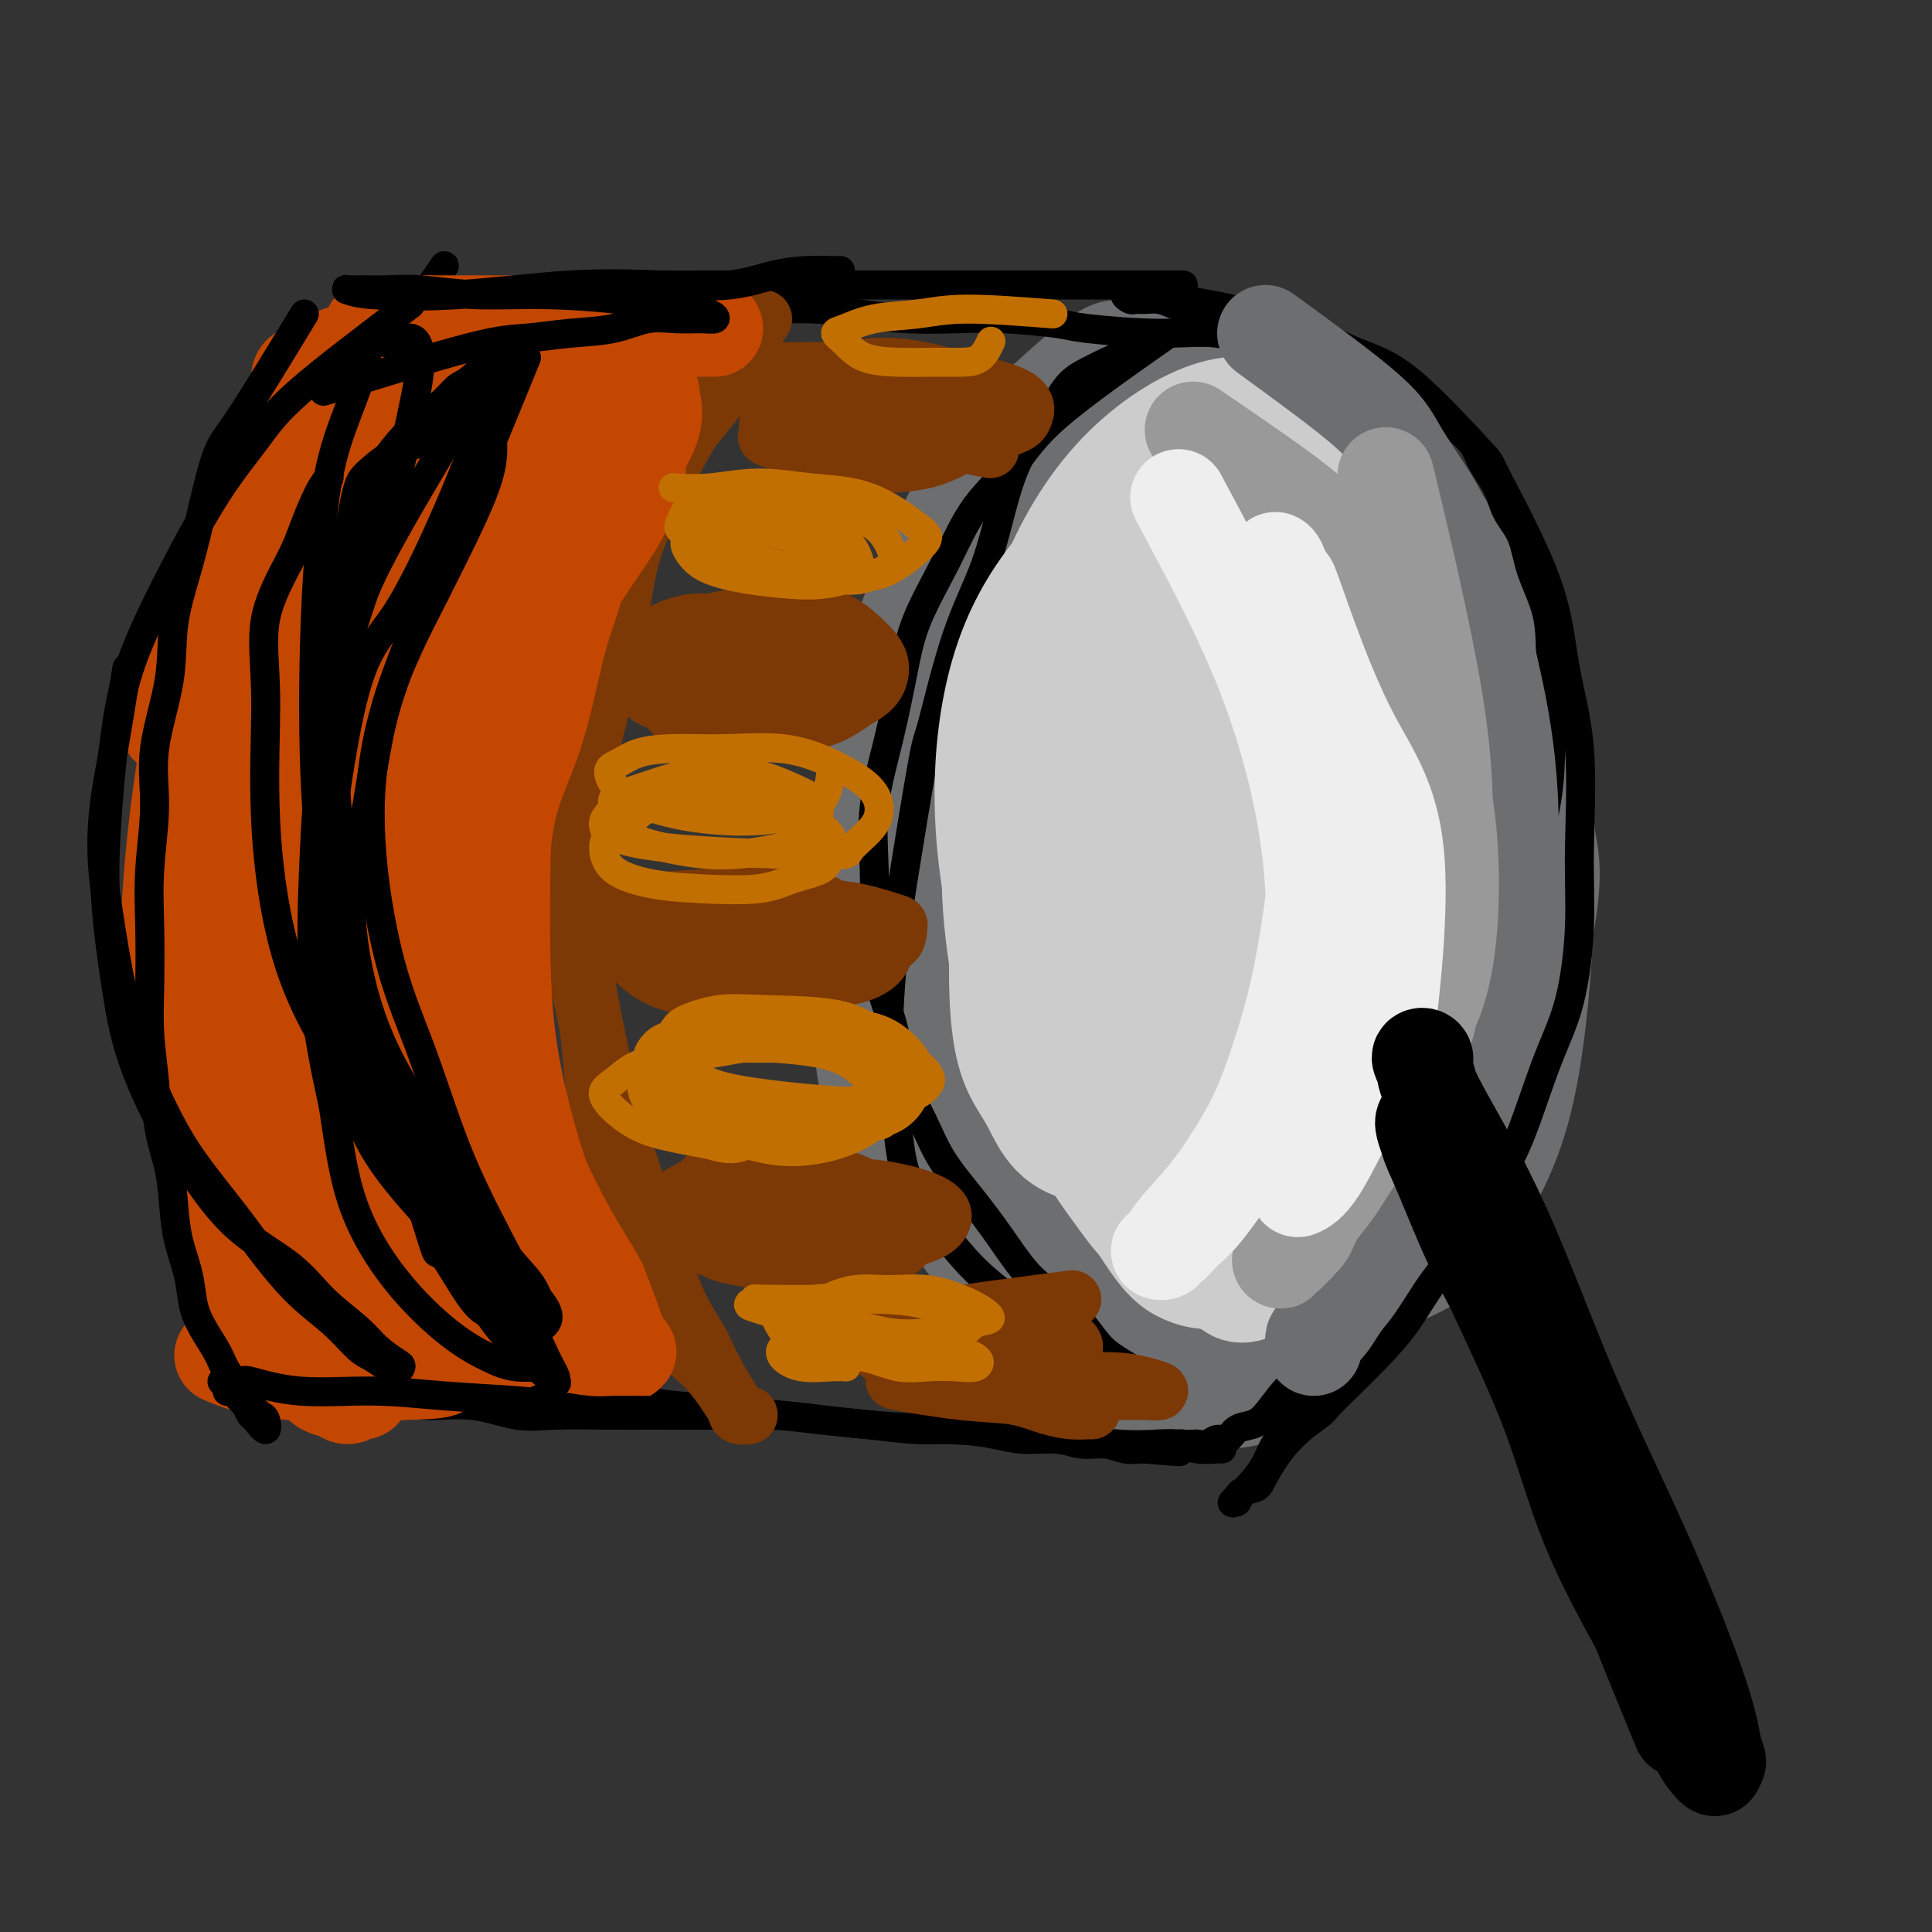 <svg viewBox='0 0 400 400' version='1.1' xmlns='http://www.w3.org/2000/svg' xmlns:xlink='http://www.w3.org/1999/xlink'><rect x="0" y="0" width="400" height="400" fill="#333333" stroke="none"/><g fill='none' stroke='#6D6E70' stroke-width='20' stroke-linecap='round' stroke-linejoin='round'><path d='M307,247c5.432,-21.451 10.864,-42.901 13,-55c2.136,-12.099 0.976,-14.846 0,-20c-0.976,-5.154 -1.770,-12.716 -3,-20c-1.230,-7.284 -2.898,-14.289 -5,-20c-2.102,-5.711 -4.638,-10.128 -7,-14c-2.362,-3.872 -4.551,-7.201 -7,-11c-2.449,-3.799 -5.159,-8.069 -8,-11c-2.841,-2.931 -5.814,-4.522 -8,-6c-2.186,-1.478 -3.584,-2.843 -5,-4c-1.416,-1.157 -2.848,-2.106 -4,-3c-1.152,-0.894 -2.022,-1.735 -3,-2c-0.978,-0.265 -2.063,0.044 -3,0c-0.937,-0.044 -1.726,-0.441 -2,0c-0.274,0.441 -0.033,1.721 0,2c0.033,0.279 -0.141,-0.444 0,0c0.141,0.444 0.599,2.056 1,3c0.401,0.944 0.745,1.220 1,2c0.255,0.780 0.420,2.063 1,3c0.580,0.937 1.576,1.528 2,2c0.424,0.472 0.276,0.826 0,1c-0.276,0.174 -0.681,0.167 -1,0c-0.319,-0.167 -0.552,-0.496 -1,-1c-0.448,-0.504 -1.110,-1.184 -2,-2c-0.890,-0.816 -2.008,-1.769 -3,-3c-0.992,-1.231 -1.857,-2.739 -3,-4c-1.143,-1.261 -2.564,-2.276 -4,-3c-1.436,-0.724 -2.887,-1.156 -4,-2c-1.113,-0.844 -1.890,-2.098 -3,-3c-1.110,-0.902 -2.555,-1.451 -4,-2'/><path d='M245,74c-4.684,-3.207 -3.895,-1.724 -5,-1c-1.105,0.724 -4.103,0.689 -6,0c-1.897,-0.689 -2.692,-2.032 -7,1c-4.308,3.032 -12.127,10.440 -17,15c-4.873,4.560 -6.799,6.272 -10,12c-3.201,5.728 -7.676,15.470 -11,24c-3.324,8.530 -5.498,15.846 -7,25c-1.502,9.154 -2.332,20.145 -3,30c-0.668,9.855 -1.173,18.575 -1,27c0.173,8.425 1.024,16.557 3,23c1.976,6.443 5.078,11.198 9,16c3.922,4.802 8.664,9.651 15,13c6.336,3.349 14.266,5.198 22,6c7.734,0.802 15.271,0.558 22,1c6.729,0.442 12.649,1.572 18,2c5.351,0.428 10.134,0.156 15,-1c4.866,-1.156 9.815,-3.194 13,-5c3.185,-1.806 4.606,-3.380 8,-8c3.394,-4.620 8.761,-12.286 12,-24c3.239,-11.714 4.349,-27.476 5,-39c0.651,-11.524 0.841,-18.809 -1,-26c-1.841,-7.191 -5.713,-14.289 -9,-22c-3.287,-7.711 -5.989,-16.035 -9,-23c-3.011,-6.965 -6.333,-12.571 -11,-18c-4.667,-5.429 -10.681,-10.680 -15,-14c-4.319,-3.320 -6.944,-4.707 -11,-5c-4.056,-0.293 -9.543,0.510 -14,2c-4.457,1.490 -7.885,3.667 -13,8c-5.115,4.333 -11.915,10.820 -17,18c-5.085,7.180 -8.453,15.051 -12,24c-3.547,8.949 -7.274,18.974 -11,29'/><path d='M197,164c-4.822,14.295 -5.376,23.532 -6,33c-0.624,9.468 -1.316,19.165 0,27c1.316,7.835 4.640,13.807 9,23c4.360,9.193 9.754,21.606 13,27c3.246,5.394 4.343,3.768 8,5c3.657,1.232 9.873,5.322 16,7c6.127,1.678 12.164,0.942 17,1c4.836,0.058 8.470,0.908 13,-1c4.530,-1.908 9.958,-6.574 16,-14c6.042,-7.426 12.700,-17.613 17,-30c4.300,-12.387 6.241,-26.975 8,-38c1.759,-11.025 3.335,-18.486 3,-27c-0.335,-8.514 -2.582,-18.082 -5,-27c-2.418,-8.918 -5.007,-17.185 -8,-25c-2.993,-7.815 -6.389,-15.177 -11,-23c-4.611,-7.823 -10.438,-16.107 -17,-21c-6.562,-4.893 -13.858,-6.397 -19,-7c-5.142,-0.603 -8.130,-0.306 -14,3c-5.870,3.306 -14.623,9.622 -21,17c-6.377,7.378 -10.377,15.817 -15,24c-4.623,8.183 -9.870,16.110 -13,25c-3.130,8.890 -4.144,18.743 -5,30c-0.856,11.257 -1.554,23.919 -1,34c0.554,10.081 2.361,17.582 5,25c2.639,7.418 6.112,14.752 10,21c3.888,6.248 8.192,11.411 13,15c4.808,3.589 10.120,5.605 17,7c6.880,1.395 15.329,2.168 23,1c7.671,-1.168 14.565,-4.276 22,-9c7.435,-4.724 15.410,-11.064 21,-18c5.590,-6.936 8.795,-14.468 12,-22'/><path d='M305,227c4.307,-8.121 9.073,-17.424 10,-29c0.927,-11.576 -1.986,-25.424 -4,-35c-2.014,-9.576 -3.129,-14.879 -9,-26c-5.871,-11.121 -16.497,-28.058 -22,-36c-5.503,-7.942 -5.884,-6.888 -10,-9c-4.116,-2.112 -11.967,-7.391 -19,-9c-7.033,-1.609 -13.248,0.451 -20,5c-6.752,4.549 -14.042,11.586 -21,19c-6.958,7.414 -13.584,15.204 -18,23c-4.416,7.796 -6.621,15.598 -8,24c-1.379,8.402 -1.930,17.406 -2,28c-0.070,10.594 0.343,22.780 3,34c2.657,11.220 7.558,21.476 12,30c4.442,8.524 8.426,15.318 14,22c5.574,6.682 12.738,13.254 19,17c6.262,3.746 11.622,4.667 17,5c5.378,0.333 10.773,0.076 16,-2c5.227,-2.076 10.285,-5.973 17,-14c6.715,-8.027 15.086,-20.184 20,-33c4.914,-12.816 6.372,-26.291 7,-39c0.628,-12.709 0.425,-24.651 -1,-35c-1.425,-10.349 -4.073,-19.106 -7,-28c-2.927,-8.894 -6.132,-17.924 -11,-25c-4.868,-7.076 -11.397,-12.197 -16,-16c-4.603,-3.803 -7.279,-6.287 -12,-6c-4.721,0.287 -11.489,3.346 -18,9c-6.511,5.654 -12.767,13.902 -18,23c-5.233,9.098 -9.444,19.047 -12,29c-2.556,9.953 -3.457,19.910 -4,29c-0.543,9.090 -0.726,17.311 0,26c0.726,8.689 2.363,17.844 4,27'/><path d='M212,235c1.795,11.891 4.283,15.120 8,19c3.717,3.880 8.663,8.413 12,11c3.337,2.587 5.063,3.229 10,2c4.937,-1.229 13.083,-4.329 20,-13c6.917,-8.671 12.603,-22.913 18,-37c5.397,-14.087 10.503,-28.020 12,-41c1.497,-12.980 -0.614,-25.007 -3,-35c-2.386,-9.993 -5.045,-17.953 -8,-24c-2.955,-6.047 -6.205,-10.179 -9,-13c-2.795,-2.821 -5.135,-4.329 -10,-2c-4.865,2.329 -12.254,8.494 -18,18c-5.746,9.506 -9.849,22.351 -14,34c-4.151,11.649 -8.350,22.102 -10,33c-1.650,10.898 -0.751,22.243 0,32c0.751,9.757 1.355,17.927 3,25c1.645,7.073 4.333,13.049 7,17c2.667,3.951 5.314,5.878 7,8c1.686,2.122 2.412,4.440 8,0c5.588,-4.440 16.039,-15.637 24,-30c7.961,-14.363 13.433,-31.891 17,-48c3.567,-16.109 5.228,-30.799 4,-41c-1.228,-10.201 -5.344,-15.913 -9,-22c-3.656,-6.087 -6.852,-12.551 -9,-16c-2.148,-3.449 -3.248,-3.884 -7,-4c-3.752,-0.116 -10.154,0.088 -16,8c-5.846,7.912 -11.135,23.532 -15,37c-3.865,13.468 -6.306,24.786 -8,36c-1.694,11.214 -2.640,22.325 -2,32c0.640,9.675 2.864,17.912 5,25c2.136,7.088 4.182,13.025 6,17c1.818,3.975 3.409,5.987 5,8'/><path d='M240,271c2.388,4.599 2.857,3.598 7,0c4.143,-3.598 11.960,-9.792 18,-22c6.040,-12.208 10.305,-30.430 13,-48c2.695,-17.570 3.821,-34.486 4,-48c0.179,-13.514 -0.590,-23.624 -5,-32c-4.410,-8.376 -12.463,-15.019 -19,-13c-6.537,2.019 -11.560,12.698 -16,24c-4.440,11.302 -8.299,23.226 -12,35c-3.701,11.774 -7.245,23.398 -8,35c-0.755,11.602 1.279,23.182 3,33c1.721,9.818 3.128,17.874 5,25c1.872,7.126 4.210,13.321 6,17c1.790,3.679 3.033,4.842 4,6c0.967,1.158 1.659,2.311 5,1c3.341,-1.311 9.331,-5.085 15,-18c5.669,-12.915 11.017,-34.972 15,-54c3.983,-19.028 6.601,-35.029 7,-47c0.399,-11.971 -1.421,-19.914 -3,-25c-1.579,-5.086 -2.918,-7.316 -4,-9c-1.082,-1.684 -1.907,-2.821 -4,-1c-2.093,1.821 -5.454,6.600 -9,17c-3.546,10.400 -7.277,26.423 -10,40c-2.723,13.577 -4.437,24.710 -5,36c-0.563,11.290 0.024,22.738 1,31c0.976,8.262 2.342,13.340 4,17c1.658,3.660 3.607,5.903 5,7c1.393,1.097 2.229,1.047 3,2c0.771,0.953 1.477,2.911 4,-4c2.523,-6.911 6.864,-22.689 11,-40c4.136,-17.311 8.068,-36.156 12,-55'/><path d='M287,181c2.230,-16.270 1.806,-29.446 0,-38c-1.806,-8.554 -4.995,-12.487 -7,-15c-2.005,-2.513 -2.827,-3.608 -4,-3c-1.173,0.608 -2.697,2.918 -5,10c-2.303,7.082 -5.384,18.937 -7,35c-1.616,16.063 -1.765,36.333 -2,47c-0.235,10.667 -0.555,11.730 0,17c0.555,5.270 1.985,14.745 3,21c1.015,6.255 1.617,9.289 2,11c0.383,1.711 0.549,2.099 1,3c0.451,0.901 1.188,2.315 2,-2c0.812,-4.315 1.700,-14.359 5,-28c3.300,-13.641 9.011,-30.879 12,-46c2.989,-15.121 3.254,-28.124 3,-36c-0.254,-7.876 -1.028,-10.625 -2,-12c-0.972,-1.375 -2.143,-1.377 -3,-2c-0.857,-0.623 -1.400,-1.866 -3,2c-1.600,3.866 -4.255,12.840 -6,23c-1.745,10.160 -2.579,21.507 -3,30c-0.421,8.493 -0.431,14.132 0,20c0.431,5.868 1.301,11.967 2,16c0.699,4.033 1.225,6.002 2,7c0.775,0.998 1.798,1.026 3,1c1.202,-0.026 2.584,-0.108 6,-8c3.416,-7.892 8.866,-23.596 12,-39c3.134,-15.404 3.951,-30.510 4,-41c0.049,-10.490 -0.672,-16.366 -2,-21c-1.328,-4.634 -3.263,-8.026 -4,-10c-0.737,-1.974 -0.275,-2.532 -1,-1c-0.725,1.532 -2.636,5.152 -4,13c-1.364,7.848 -2.182,19.924 -3,32'/><path d='M288,167c-0.145,10.826 0.993,21.890 2,31c1.007,9.110 1.884,16.266 3,21c1.116,4.734 2.472,7.046 4,10c1.528,2.954 3.228,6.552 4,8c0.772,1.448 0.616,0.748 1,1c0.384,0.252 1.306,1.456 4,-5c2.694,-6.456 7.158,-20.571 8,-35c0.842,-14.429 -1.939,-29.171 -4,-40c-2.061,-10.829 -3.401,-17.744 -5,-23c-1.599,-5.256 -3.456,-8.853 -5,-11c-1.544,-2.147 -2.775,-2.844 -5,-2c-2.225,0.844 -5.443,3.230 -9,9c-3.557,5.770 -7.451,14.923 -10,24c-2.549,9.077 -3.751,18.076 -5,27c-1.249,8.924 -2.545,17.773 -3,25c-0.455,7.227 -0.069,12.833 0,17c0.069,4.167 -0.178,6.896 0,8c0.178,1.104 0.780,0.582 1,1c0.220,0.418 0.056,1.777 1,-1c0.944,-2.777 2.994,-9.690 5,-22c2.006,-12.310 3.969,-30.019 5,-45c1.031,-14.981 1.131,-27.236 0,-36c-1.131,-8.764 -3.494,-14.036 -5,-17c-1.506,-2.964 -2.154,-3.619 -3,-3c-0.846,0.619 -1.891,2.512 -5,12c-3.109,9.488 -8.284,26.570 -12,40c-3.716,13.430 -5.974,23.209 -8,34c-2.026,10.791 -3.821,22.593 -5,32c-1.179,9.407 -1.740,16.417 -2,22c-0.260,5.583 -0.217,9.738 0,12c0.217,2.262 0.609,2.631 1,3'/><path d='M241,264c-1.163,11.567 -1.070,5.986 1,-2c2.070,-7.986 6.117,-18.375 10,-33c3.883,-14.625 7.602,-33.485 10,-50c2.398,-16.515 3.474,-30.684 2,-42c-1.474,-11.316 -5.497,-19.780 -9,-24c-3.503,-4.220 -6.484,-4.198 -8,-5c-1.516,-0.802 -1.566,-2.428 -4,3c-2.434,5.428 -7.253,17.910 -11,30c-3.747,12.090 -6.424,23.788 -8,36c-1.576,12.212 -2.052,24.937 -2,35c0.052,10.063 0.632,17.464 2,24c1.368,6.536 3.522,12.207 5,16c1.478,3.793 2.278,5.708 3,7c0.722,1.292 1.364,1.962 2,2c0.636,0.038 1.266,-0.557 4,-9c2.734,-8.443 7.571,-24.733 10,-39c2.429,-14.267 2.451,-26.511 2,-33c-0.451,-6.489 -1.373,-7.223 -2,-8c-0.627,-0.777 -0.959,-1.596 -2,0c-1.041,1.596 -2.790,5.608 -5,13c-2.210,7.392 -4.879,18.163 -6,26c-1.121,7.837 -0.692,12.740 0,16c0.692,3.260 1.648,4.878 2,6c0.352,1.122 0.101,1.749 0,2c-0.101,0.251 -0.050,0.125 0,0'/><path d='M245,132c1.947,-8.279 3.893,-16.557 5,-21c1.107,-4.443 1.373,-5.050 0,-1c-1.373,4.050 -4.386,12.757 -7,23c-2.614,10.243 -4.831,22.022 -7,31c-2.169,8.978 -4.291,15.156 -6,21c-1.709,5.844 -3.005,11.353 -4,17c-0.995,5.647 -1.689,11.432 -2,15c-0.311,3.568 -0.240,4.920 0,6c0.240,1.080 0.649,1.887 2,2c1.351,0.113 3.643,-0.469 7,-8c3.357,-7.531 7.778,-22.013 11,-37c3.222,-14.987 5.243,-30.480 6,-41c0.757,-10.520 0.249,-16.067 0,-19c-0.249,-2.933 -0.238,-3.251 -1,-2c-0.762,1.251 -2.296,4.072 -5,13c-2.704,8.928 -6.577,23.963 -9,34c-2.423,10.037 -3.395,15.076 -4,20c-0.605,4.924 -0.845,9.734 -1,13c-0.155,3.266 -0.227,4.989 0,7c0.227,2.011 0.753,4.311 2,2c1.247,-2.311 3.213,-9.232 4,-12c0.787,-2.768 0.393,-1.384 0,0'/></g>
<g fill='none' stroke='#000000' stroke-width='6' stroke-linecap='round' stroke-linejoin='round'><path d='M245,59c-7.928,0.000 -15.856,0.000 -21,0c-5.144,-0.000 -7.503,-0.000 -11,0c-3.497,0.000 -8.131,0.000 -12,0c-3.869,-0.000 -6.974,-0.000 -11,0c-4.026,0.000 -8.973,0.000 -13,0c-4.027,-0.000 -7.134,-0.001 -11,0c-3.866,0.001 -8.490,0.003 -12,0c-3.510,-0.003 -5.904,-0.011 -9,0c-3.096,0.011 -6.894,0.041 -10,0c-3.106,-0.041 -5.520,-0.155 -8,0c-2.480,0.155 -5.026,0.577 -7,1c-1.974,0.423 -3.377,0.845 -5,1c-1.623,0.155 -3.466,0.041 -5,0c-1.534,-0.041 -2.759,-0.011 -4,0c-1.241,0.011 -2.497,0.003 -3,0c-0.503,-0.003 -0.251,-0.002 0,0'/><path d='M92,55c-5.010,7.256 -10.020,14.512 -13,19c-2.980,4.488 -3.930,6.207 -5,9c-1.070,2.793 -2.258,6.658 -4,10c-1.742,3.342 -4.036,6.160 -6,10c-1.964,3.840 -3.597,8.702 -5,13c-1.403,4.298 -2.576,8.033 -4,13c-1.424,4.967 -3.098,11.168 -4,17c-0.902,5.832 -1.032,11.296 -1,16c0.032,4.704 0.225,8.650 1,14c0.775,5.350 2.133,12.106 3,18c0.867,5.894 1.244,10.927 2,15c0.756,4.073 1.890,7.186 3,11c1.110,3.814 2.196,8.329 3,12c0.804,3.671 1.325,6.497 2,9c0.675,2.503 1.504,4.682 2,7c0.496,2.318 0.658,4.773 1,7c0.342,2.227 0.862,4.226 1,6c0.138,1.774 -0.107,3.325 0,5c0.107,1.675 0.565,3.476 1,5c0.435,1.524 0.848,2.772 1,4c0.152,1.228 0.044,2.437 0,3c-0.044,0.563 -0.022,0.479 0,1c0.022,0.521 0.045,1.648 0,2c-0.045,0.352 -0.156,-0.071 0,0c0.156,0.071 0.581,0.634 1,1c0.419,0.366 0.834,0.533 1,1c0.166,0.467 0.083,1.233 0,2'/><path d='M72,285c3.425,17.102 1.487,5.356 1,1c-0.487,-4.356 0.475,-1.322 1,0c0.525,1.322 0.611,0.933 1,1c0.389,0.067 1.079,0.590 2,1c0.921,0.410 2.071,0.706 3,1c0.929,0.294 1.635,0.587 3,1c1.365,0.413 3.387,0.948 6,1c2.613,0.052 5.817,-0.378 9,0c3.183,0.378 6.345,1.566 9,2c2.655,0.434 4.804,0.116 8,0c3.196,-0.116 7.439,-0.028 11,0c3.561,0.028 6.440,-0.004 10,0c3.560,0.004 7.801,0.043 12,0c4.199,-0.043 8.356,-0.170 12,0c3.644,0.170 6.774,0.637 10,1c3.226,0.363 6.548,0.623 10,1c3.452,0.377 7.035,0.870 10,1c2.965,0.130 5.313,-0.105 8,0c2.687,0.105 5.712,0.549 8,1c2.288,0.451 3.837,0.909 6,1c2.163,0.091 4.940,-0.186 7,0c2.060,0.186 3.403,0.834 5,1c1.597,0.166 3.449,-0.151 5,0c1.551,0.151 2.802,0.772 4,1c1.198,0.228 2.342,0.065 3,0c0.658,-0.065 0.829,-0.033 1,0'/><path d='M237,300c12.626,1.082 5.691,0.286 3,0c-2.691,-0.286 -1.140,-0.063 0,0c1.140,0.063 1.867,-0.036 2,0c0.133,0.036 -0.330,0.205 0,0c0.330,-0.205 1.453,-0.786 2,-1c0.547,-0.214 0.516,-0.062 1,0c0.484,0.062 1.481,0.032 2,0c0.519,-0.032 0.561,-0.068 1,0c0.439,0.068 1.276,0.240 2,0c0.724,-0.240 1.337,-0.891 2,-1c0.663,-0.109 1.377,0.323 2,0c0.623,-0.323 1.157,-1.401 2,-2c0.843,-0.599 1.996,-0.718 3,-1c1.004,-0.282 1.860,-0.728 3,-2c1.140,-1.272 2.562,-3.371 4,-5c1.438,-1.629 2.890,-2.787 4,-4c1.110,-1.213 1.878,-2.479 3,-4c1.122,-1.521 2.597,-3.297 4,-5c1.403,-1.703 2.735,-3.334 4,-5c1.265,-1.666 2.465,-3.368 4,-6c1.535,-2.632 3.407,-6.196 5,-9c1.593,-2.804 2.907,-4.849 4,-7c1.093,-2.151 1.966,-4.407 3,-7c1.034,-2.593 2.228,-5.523 3,-9c0.772,-3.477 1.121,-7.501 2,-11c0.879,-3.499 2.288,-6.474 3,-9c0.712,-2.526 0.727,-4.605 1,-8c0.273,-3.395 0.804,-8.106 1,-12c0.196,-3.894 0.056,-6.970 0,-10c-0.056,-3.030 -0.028,-6.015 0,-9'/><path d='M307,173c0.313,-7.295 0.096,-6.031 0,-8c-0.096,-1.969 -0.069,-7.171 0,-10c0.069,-2.829 0.181,-3.287 0,-7c-0.181,-3.713 -0.655,-10.682 -1,-15c-0.345,-4.318 -0.562,-5.984 -1,-8c-0.438,-2.016 -1.096,-4.381 -2,-7c-0.904,-2.619 -2.055,-5.491 -3,-8c-0.945,-2.509 -1.684,-4.656 -3,-7c-1.316,-2.344 -3.211,-4.886 -5,-7c-1.789,-2.114 -3.474,-3.801 -5,-6c-1.526,-2.199 -2.892,-4.909 -5,-7c-2.108,-2.091 -4.958,-3.562 -7,-5c-2.042,-1.438 -3.277,-2.844 -5,-4c-1.723,-1.156 -3.935,-2.064 -6,-3c-2.065,-0.936 -3.984,-1.901 -6,-3c-2.016,-1.099 -4.129,-2.333 -6,-3c-1.871,-0.667 -3.499,-0.767 -5,-1c-1.501,-0.233 -2.874,-0.597 -4,-1c-1.126,-0.403 -2.007,-0.844 -3,-1c-0.993,-0.156 -2.100,-0.028 -3,0c-0.900,0.028 -1.593,-0.046 -2,0c-0.407,0.046 -0.529,0.211 -1,0c-0.471,-0.211 -1.292,-0.800 -1,-1c0.292,-0.200 1.697,-0.012 3,0c1.303,0.012 2.505,-0.150 4,0c1.495,0.150 3.284,0.614 5,1c1.716,0.386 3.358,0.693 5,1'/><path d='M250,63c4.701,0.707 8.452,1.974 12,3c3.548,1.026 6.893,1.810 10,3c3.107,1.190 5.977,2.786 9,4c3.023,1.214 6.198,2.047 11,6c4.802,3.953 11.232,11.028 14,14c2.768,2.972 1.876,1.843 4,6c2.124,4.157 7.264,13.602 10,21c2.736,7.398 3.069,12.751 4,18c0.931,5.249 2.462,10.394 3,17c0.538,6.606 0.083,14.671 0,21c-0.083,6.329 0.205,10.920 0,16c-0.205,5.080 -0.905,10.649 -2,15c-1.095,4.351 -2.586,7.483 -4,11c-1.414,3.517 -2.751,7.420 -4,11c-1.249,3.580 -2.411,6.836 -4,10c-1.589,3.164 -3.604,6.236 -5,9c-1.396,2.764 -2.174,5.220 -4,8c-1.826,2.780 -4.700,5.883 -7,9c-2.300,3.117 -4.027,6.247 -6,9c-1.973,2.753 -4.193,5.128 -6,7c-1.807,1.872 -3.202,3.239 -5,5c-1.798,1.761 -4.000,3.915 -5,5c-1.000,1.085 -0.800,1.101 -2,2c-1.200,0.899 -3.800,2.681 -6,5c-2.200,2.319 -3.998,5.177 -5,7c-1.002,1.823 -1.207,2.612 -2,3c-0.793,0.388 -2.175,0.374 -3,1c-0.825,0.626 -1.093,1.893 -1,2c0.093,0.107 0.546,-0.947 1,-2'/><path d='M257,309c-4.743,5.065 0.399,0.228 3,-3c2.601,-3.228 2.662,-4.848 4,-7c1.338,-2.152 3.952,-4.836 6,-8c2.048,-3.164 3.530,-6.810 5,-9c1.470,-2.190 2.927,-2.926 6,-8c3.073,-5.074 7.761,-14.485 11,-21c3.239,-6.515 5.030,-10.133 7,-15c1.970,-4.867 4.118,-10.984 6,-16c1.882,-5.016 3.499,-8.932 5,-14c1.501,-5.068 2.885,-11.287 4,-16c1.115,-4.713 1.959,-7.920 3,-12c1.041,-4.080 2.278,-9.032 3,-13c0.722,-3.968 0.930,-6.950 1,-10c0.070,-3.050 0.004,-6.167 0,-10c-0.004,-3.833 0.056,-8.383 0,-12c-0.056,-3.617 -0.226,-6.301 -1,-9c-0.774,-2.699 -2.151,-5.415 -3,-8c-0.849,-2.585 -1.171,-5.041 -2,-7c-0.829,-1.959 -2.164,-3.420 -3,-5c-0.836,-1.580 -1.172,-3.279 -2,-5c-0.828,-1.721 -2.150,-3.463 -3,-5c-0.850,-1.537 -1.230,-2.868 -2,-4c-0.770,-1.132 -1.930,-2.064 -3,-3c-1.070,-0.936 -2.049,-1.875 -3,-3c-0.951,-1.125 -1.875,-2.436 -3,-3c-1.125,-0.564 -2.451,-0.380 -4,-1c-1.549,-0.620 -3.323,-2.042 -5,-3c-1.677,-0.958 -3.259,-1.450 -5,-2c-1.741,-0.550 -3.640,-1.157 -6,-2c-2.360,-0.843 -5.180,-1.921 -8,-3'/><path d='M268,72c-5.792,-1.803 -6.272,-0.812 -8,-1c-1.728,-0.188 -4.703,-1.557 -8,-2c-3.297,-0.443 -6.916,0.039 -12,0c-5.084,-0.039 -11.633,-0.598 -15,-1c-3.367,-0.402 -3.553,-0.646 -6,-1c-2.447,-0.354 -7.156,-0.817 -11,-1c-3.844,-0.183 -6.823,-0.088 -10,0c-3.177,0.088 -6.550,0.167 -10,0c-3.450,-0.167 -6.975,-0.580 -10,-1c-3.025,-0.420 -5.549,-0.848 -9,-1c-3.451,-0.152 -7.831,-0.027 -11,0c-3.169,0.027 -5.129,-0.046 -8,0c-2.871,0.046 -6.653,0.209 -10,0c-3.347,-0.209 -6.259,-0.789 -9,-1c-2.741,-0.211 -5.310,-0.053 -8,0c-2.690,0.053 -5.502,0.003 -8,0c-2.498,-0.003 -4.683,0.043 -7,0c-2.317,-0.043 -4.765,-0.174 -7,0c-2.235,0.174 -4.257,0.654 -6,1c-1.743,0.346 -3.208,0.559 -5,1c-1.792,0.441 -3.913,1.109 -6,2c-2.087,0.891 -4.140,2.005 -6,3c-1.860,0.995 -3.526,1.872 -5,3c-1.474,1.128 -2.757,2.506 -4,4c-1.243,1.494 -2.447,3.105 -4,5c-1.553,1.895 -3.455,4.076 -5,6c-1.545,1.924 -2.735,3.593 -5,8c-2.265,4.407 -5.607,11.552 -8,17c-2.393,5.448 -3.837,9.197 -5,13c-1.163,3.803 -2.047,7.658 -3,12c-0.953,4.342 -1.977,9.171 -3,14'/><path d='M36,152c-1.569,6.181 -2.492,8.634 -3,12c-0.508,3.366 -0.601,7.647 -1,11c-0.399,3.353 -1.105,5.780 -1,12c0.105,6.220 1.019,16.234 2,22c0.981,5.766 2.028,7.286 3,10c0.972,2.714 1.870,6.623 3,10c1.130,3.377 2.493,6.222 4,9c1.507,2.778 3.158,5.489 5,8c1.842,2.511 3.875,4.821 6,7c2.125,2.179 4.341,4.228 6,6c1.659,1.772 2.762,3.266 4,5c1.238,1.734 2.612,3.707 4,5c1.388,1.293 2.792,1.904 4,3c1.208,1.096 2.222,2.675 3,4c0.778,1.325 1.322,2.397 2,3c0.678,0.603 1.491,0.739 2,1c0.509,0.261 0.714,0.647 1,1c0.286,0.353 0.653,0.672 1,1c0.347,0.328 0.673,0.664 1,1'/><path d='M82,283c5.764,5.753 3.173,1.634 3,0c-0.173,-1.634 2.073,-0.785 4,0c1.927,0.785 3.534,1.506 13,3c9.466,1.494 26.790,3.762 38,5c11.210,1.238 16.308,1.445 22,2c5.692,0.555 11.980,1.459 18,2c6.020,0.541 11.771,0.720 17,1c5.229,0.280 9.935,0.663 14,1c4.065,0.337 7.489,0.630 11,1c3.511,0.370 7.109,0.817 10,1c2.891,0.183 5.076,0.102 7,0c1.924,-0.102 3.587,-0.223 5,0c1.413,0.223 2.575,0.792 4,1c1.425,0.208 3.115,0.056 4,0c0.885,-0.056 0.967,-0.016 1,0c0.033,0.016 0.016,0.008 0,0'/><path d='M242,69c-8.907,6.258 -17.815,12.515 -23,17c-5.185,4.485 -6.649,7.196 -9,10c-2.351,2.804 -5.591,5.699 -8,9c-2.409,3.301 -3.988,7.006 -6,11c-2.012,3.994 -4.458,8.275 -6,12c-1.542,3.725 -2.179,6.894 -3,11c-0.821,4.106 -1.827,9.151 -3,14c-1.173,4.849 -2.514,9.503 -3,14c-0.486,4.497 -0.116,8.835 0,13c0.116,4.165 -0.023,8.155 0,12c0.023,3.845 0.209,7.544 1,11c0.791,3.456 2.188,6.669 3,10c0.812,3.331 1.041,6.779 2,10c0.959,3.221 2.649,6.216 4,9c1.351,2.784 2.363,5.356 4,8c1.637,2.644 3.901,5.360 6,8c2.099,2.640 4.035,5.203 6,8c1.965,2.797 3.961,5.827 6,8c2.039,2.173 4.121,3.488 6,5c1.879,1.512 3.555,3.222 5,5c1.445,1.778 2.658,3.625 4,5c1.342,1.375 2.811,2.279 4,3c1.189,0.721 2.098,1.259 3,2c0.902,0.741 1.797,1.684 2,2c0.203,0.316 -0.288,0.004 -1,0c-0.712,-0.004 -1.646,0.300 -3,0c-1.354,-0.300 -3.128,-1.205 -6,-3c-2.872,-1.795 -6.842,-4.481 -10,-7c-3.158,-2.519 -5.504,-4.870 -8,-7c-2.496,-2.130 -5.142,-4.037 -8,-7c-2.858,-2.963 -5.929,-6.981 -9,-11'/><path d='M192,251c-5.093,-6.686 -5.326,-10.900 -6,-16c-0.674,-5.100 -1.788,-11.086 -2,-18c-0.212,-6.914 0.479,-14.756 1,-20c0.521,-5.244 0.873,-7.890 2,-15c1.127,-7.110 3.028,-18.684 4,-24c0.972,-5.316 1.014,-4.373 2,-8c0.986,-3.627 2.917,-11.822 5,-18c2.083,-6.178 4.318,-10.337 6,-15c1.682,-4.663 2.812,-9.830 4,-14c1.188,-4.170 2.433,-7.345 4,-10c1.567,-2.655 3.456,-4.791 5,-7c1.544,-2.209 2.743,-4.490 4,-6c1.257,-1.510 2.572,-2.247 4,-3c1.428,-0.753 2.970,-1.521 4,-2c1.030,-0.479 1.546,-0.667 2,-1c0.454,-0.333 0.844,-0.809 1,-1c0.156,-0.191 0.078,-0.095 0,0'/></g>
<g fill='none' stroke='#7C3805' stroke-width='6' stroke-linecap='round' stroke-linejoin='round'><path d='M182,74c-8.987,-0.162 -17.974,-0.325 -22,0c-4.026,0.325 -3.091,1.137 -3,2c0.091,0.863 -0.661,1.776 0,3c0.661,1.224 2.734,2.760 5,4c2.266,1.240 4.726,2.185 8,3c3.274,0.815 7.364,1.502 11,2c3.636,0.498 6.818,0.808 9,1c2.182,0.192 3.365,0.267 5,0c1.635,-0.267 3.723,-0.874 5,-1c1.277,-0.126 1.744,0.231 2,0c0.256,-0.231 0.302,-1.050 0,-2c-0.302,-0.950 -0.951,-2.031 -3,-3c-2.049,-0.969 -5.497,-1.826 -8,-2c-2.503,-0.174 -4.059,0.334 -7,0c-2.941,-0.334 -7.265,-1.512 -9,-2c-1.735,-0.488 -0.881,-0.286 -3,0c-2.119,0.286 -7.212,0.658 -10,1c-2.788,0.342 -3.270,0.656 -4,1c-0.730,0.344 -1.708,0.719 -2,1c-0.292,0.281 0.103,0.467 1,1c0.897,0.533 2.295,1.412 5,2c2.705,0.588 6.716,0.883 10,1c3.284,0.117 5.842,0.055 8,0c2.158,-0.055 3.915,-0.103 6,0c2.085,0.103 4.498,0.358 6,0c1.502,-0.358 2.091,-1.330 3,-2c0.909,-0.670 2.136,-1.039 2,-2c-0.136,-0.961 -1.634,-2.515 -3,-3c-1.366,-0.485 -2.598,0.100 -4,0c-1.402,-0.100 -2.972,-0.886 -5,-1c-2.028,-0.114 -4.514,0.443 -7,1'/><path d='M178,79c-4.103,-0.112 -4.861,1.107 -6,2c-1.139,0.893 -2.660,1.458 -4,2c-1.340,0.542 -2.499,1.059 -3,3c-0.501,1.941 -0.346,5.305 1,7c1.346,1.695 3.881,1.722 6,2c2.119,0.278 3.822,0.806 6,1c2.178,0.194 4.831,0.052 7,0c2.169,-0.052 3.853,-0.014 5,0c1.147,0.014 1.756,0.004 2,0c0.244,-0.004 0.122,-0.002 0,0'/></g>
<g fill='none' stroke='#7C3805' stroke-width='12' stroke-linecap='round' stroke-linejoin='round'><path d='M205,93c-12.122,-2.430 -24.243,-4.859 -30,-6c-5.757,-1.141 -5.149,-0.992 -6,-1c-0.851,-0.008 -3.160,-0.173 -5,0c-1.840,0.173 -3.212,0.683 -4,1c-0.788,0.317 -0.994,0.443 -1,1c-0.006,0.557 0.187,1.547 0,2c-0.187,0.453 -0.754,0.368 1,1c1.754,0.632 5.827,1.981 9,3c3.173,1.019 5.444,1.708 8,2c2.556,0.292 5.396,0.187 8,0c2.604,-0.187 4.974,-0.457 7,-1c2.026,-0.543 3.710,-1.358 5,-2c1.290,-0.642 2.186,-1.111 3,-2c0.814,-0.889 1.546,-2.199 2,-3c0.454,-0.801 0.629,-1.092 0,-2c-0.629,-0.908 -2.064,-2.434 -4,-3c-1.936,-0.566 -4.375,-0.174 -7,0c-2.625,0.174 -5.438,0.130 -8,0c-2.562,-0.130 -4.873,-0.344 -7,0c-2.127,0.344 -4.072,1.248 -6,2c-1.928,0.752 -3.841,1.354 -5,2c-1.159,0.646 -1.564,1.338 -2,2c-0.436,0.662 -0.905,1.296 0,2c0.905,0.704 3.182,1.479 6,2c2.818,0.521 6.175,0.790 9,1c2.825,0.210 5.116,0.363 8,0c2.884,-0.363 6.361,-1.242 9,-2c2.639,-0.758 4.441,-1.396 6,-2c1.559,-0.604 2.874,-1.172 4,-2c1.126,-0.828 2.063,-1.914 3,-3'/><path d='M208,85c3.337,-1.889 0.679,-2.111 -1,-3c-1.679,-0.889 -2.380,-2.446 -5,-3c-2.620,-0.554 -7.159,-0.107 -11,0c-3.841,0.107 -6.982,-0.127 -9,0c-2.018,0.127 -2.911,0.614 -6,2c-3.089,1.386 -8.374,3.671 -11,5c-2.626,1.329 -2.591,1.702 -3,2c-0.409,0.298 -1.260,0.523 0,1c1.260,0.477 4.632,1.208 8,2c3.368,0.792 6.734,1.646 10,2c3.266,0.354 6.433,0.210 10,0c3.567,-0.210 7.534,-0.485 10,-1c2.466,-0.515 3.432,-1.271 5,-2c1.568,-0.729 3.740,-1.432 5,-2c1.260,-0.568 1.610,-1.003 2,-2c0.390,-0.997 0.820,-2.557 -2,-4c-2.820,-1.443 -8.890,-2.768 -14,-4c-5.110,-1.232 -9.260,-2.370 -15,-2c-5.740,0.370 -13.068,2.249 -16,3c-2.932,0.751 -1.466,0.376 0,0'/><path d='M170,135c-7.677,-1.023 -15.355,-2.045 -20,-2c-4.645,0.045 -6.258,1.158 -8,2c-1.742,0.842 -3.612,1.413 -5,2c-1.388,0.587 -2.292,1.191 -3,2c-0.708,0.809 -1.218,1.822 -1,3c0.218,1.178 1.165,2.521 3,3c1.835,0.479 4.557,0.094 7,0c2.443,-0.094 4.605,0.104 7,0c2.395,-0.104 5.023,-0.511 7,-1c1.977,-0.489 3.305,-1.061 5,-2c1.695,-0.939 3.759,-2.245 5,-3c1.241,-0.755 1.661,-0.958 2,-2c0.339,-1.042 0.599,-2.922 0,-4c-0.599,-1.078 -2.057,-1.355 -4,-2c-1.943,-0.645 -4.371,-1.659 -7,-2c-2.629,-0.341 -5.458,-0.010 -8,0c-2.542,0.010 -4.799,-0.303 -7,0c-2.201,0.303 -4.348,1.221 -6,2c-1.652,0.779 -2.808,1.418 -4,2c-1.192,0.582 -2.421,1.108 -3,2c-0.579,0.892 -0.510,2.150 0,3c0.510,0.850 1.459,1.294 3,2c1.541,0.706 3.674,1.676 6,2c2.326,0.324 4.844,0.002 7,0c2.156,-0.002 3.948,0.316 6,0c2.052,-0.316 4.364,-1.264 6,-2c1.636,-0.736 2.596,-1.259 4,-2c1.404,-0.741 3.252,-1.701 4,-3c0.748,-1.299 0.396,-2.936 0,-4c-0.396,-1.064 -0.837,-1.556 -2,-2c-1.163,-0.444 -3.046,-0.841 -5,-1c-1.954,-0.159 -3.977,-0.079 -6,0'/><path d='M153,128c-2.344,-0.013 -2.705,0.456 -4,1c-1.295,0.544 -3.525,1.164 -5,2c-1.475,0.836 -2.194,1.888 -3,3c-0.806,1.112 -1.697,2.284 -1,4c0.697,1.716 2.982,3.977 4,5c1.018,1.023 0.767,0.808 2,1c1.233,0.192 3.948,0.793 6,1c2.052,0.207 3.439,0.022 5,0c1.561,-0.022 3.296,0.121 5,0c1.704,-0.121 3.377,-0.505 5,-1c1.623,-0.495 3.194,-1.101 4,-2c0.806,-0.899 0.846,-2.091 1,-3c0.154,-0.909 0.423,-1.535 -1,-3c-1.423,-1.465 -4.539,-3.769 -8,-5c-3.461,-1.231 -7.266,-1.387 -10,-1c-2.734,0.387 -4.397,1.318 -6,2c-1.603,0.682 -3.148,1.114 -5,2c-1.852,0.886 -4.013,2.224 -5,4c-0.987,1.776 -0.802,3.990 0,6c0.802,2.010 2.219,3.816 4,5c1.781,1.184 3.925,1.748 7,2c3.075,0.252 7.082,0.194 10,0c2.918,-0.194 4.746,-0.522 7,-1c2.254,-0.478 4.933,-1.106 7,-2c2.067,-0.894 3.521,-2.055 5,-3c1.479,-0.945 2.982,-1.675 4,-3c1.018,-1.325 1.552,-3.244 1,-5c-0.552,-1.756 -2.189,-3.347 -4,-5c-1.811,-1.653 -3.795,-3.368 -7,-4c-3.205,-0.632 -7.630,-0.181 -11,0c-3.370,0.181 -5.685,0.090 -8,0'/><path d='M152,128c-4.261,0.363 -5.414,1.270 -7,2c-1.586,0.730 -3.605,1.281 -5,2c-1.395,0.719 -2.167,1.604 -3,3c-0.833,1.396 -1.726,3.303 0,5c1.726,1.697 6.072,3.184 8,4c1.928,0.816 1.439,0.961 3,1c1.561,0.039 5.174,-0.029 8,0c2.826,0.029 4.865,0.154 7,0c2.135,-0.154 4.365,-0.588 6,-1c1.635,-0.412 2.675,-0.801 4,-2c1.325,-1.199 2.934,-3.207 3,-5c0.066,-1.793 -1.410,-3.369 -2,-4c-0.590,-0.631 -0.295,-0.315 0,0'/><path d='M165,185c-13.635,0.615 -27.271,1.230 -33,2c-5.729,0.770 -3.552,1.694 -3,3c0.552,1.306 -0.520,2.993 0,5c0.520,2.007 2.634,4.336 5,6c2.366,1.664 4.986,2.665 8,3c3.014,0.335 6.422,0.005 10,0c3.578,-0.005 7.327,0.315 10,0c2.673,-0.315 4.269,-1.265 6,-2c1.731,-0.735 3.595,-1.256 5,-2c1.405,-0.744 2.349,-1.712 3,-3c0.651,-1.288 1.009,-2.895 1,-4c-0.009,-1.105 -0.385,-1.706 -2,-3c-1.615,-1.294 -4.469,-3.279 -7,-4c-2.531,-0.721 -4.738,-0.177 -7,0c-2.262,0.177 -4.579,-0.011 -7,0c-2.421,0.011 -4.947,0.221 -7,1c-2.053,0.779 -3.633,2.125 -5,3c-1.367,0.875 -2.519,1.278 -3,2c-0.481,0.722 -0.289,1.762 0,3c0.289,1.238 0.677,2.673 3,4c2.323,1.327 6.583,2.547 10,3c3.417,0.453 5.992,0.140 9,0c3.008,-0.140 6.451,-0.109 9,0c2.549,0.109 4.205,0.294 6,0c1.795,-0.294 3.729,-1.067 5,-2c1.271,-0.933 1.878,-2.027 2,-3c0.122,-0.973 -0.241,-1.827 -1,-3c-0.759,-1.173 -1.915,-2.665 -5,-4c-3.085,-1.335 -8.100,-2.513 -12,-3c-3.900,-0.487 -6.686,-0.282 -9,0c-2.314,0.282 -4.157,0.641 -6,1'/><path d='M150,188c-5.168,0.058 -4.587,1.204 -5,2c-0.413,0.796 -1.820,1.244 -3,2c-1.180,0.756 -2.134,1.821 1,3c3.134,1.179 10.357,2.473 15,3c4.643,0.527 6.708,0.288 9,0c2.292,-0.288 4.812,-0.625 7,-1c2.188,-0.375 4.045,-0.786 6,-1c1.955,-0.214 4.010,-0.229 5,-1c0.990,-0.771 0.917,-2.299 1,-3c0.083,-0.701 0.323,-0.577 -1,-1c-1.323,-0.423 -4.210,-1.393 -7,-2c-2.790,-0.607 -5.482,-0.851 -8,-1c-2.518,-0.149 -4.863,-0.202 -7,0c-2.137,0.202 -4.068,0.661 -6,1c-1.932,0.339 -3.866,0.560 -5,1c-1.134,0.440 -1.470,1.099 -2,2c-0.530,0.901 -1.256,2.045 -1,3c0.256,0.955 1.493,1.722 3,2c1.507,0.278 3.285,0.068 5,0c1.715,-0.068 3.367,0.007 5,0c1.633,-0.007 3.245,-0.096 5,0c1.755,0.096 3.652,0.377 5,0c1.348,-0.377 2.147,-1.411 3,-2c0.853,-0.589 1.760,-0.732 2,-1c0.240,-0.268 -0.187,-0.661 -1,-1c-0.813,-0.339 -2.014,-0.624 -3,-1c-0.986,-0.376 -1.759,-0.843 -3,-1c-1.241,-0.157 -2.949,-0.004 -4,0c-1.051,0.004 -1.443,-0.142 -2,0c-0.557,0.142 -1.278,0.571 -2,1'/><path d='M162,192c-1.333,0.167 -0.667,0.083 0,0'/><path d='M175,248c-10.151,-1.728 -20.301,-3.455 -25,-4c-4.699,-0.545 -3.946,0.094 -5,1c-1.054,0.906 -3.917,2.079 -5,3c-1.083,0.921 -0.388,1.591 0,3c0.388,1.409 0.468,3.556 2,5c1.532,1.444 4.514,2.185 8,3c3.486,0.815 7.474,1.703 11,2c3.526,0.297 6.591,0.005 9,0c2.409,-0.005 4.163,0.279 6,0c1.837,-0.279 3.758,-1.122 5,-2c1.242,-0.878 1.805,-1.791 2,-3c0.195,-1.209 0.023,-2.714 -1,-4c-1.023,-1.286 -2.898,-2.353 -5,-3c-2.102,-0.647 -4.430,-0.875 -7,-1c-2.570,-0.125 -5.383,-0.148 -8,0c-2.617,0.148 -5.037,0.466 -7,1c-1.963,0.534 -3.470,1.284 -5,2c-1.530,0.716 -3.083,1.397 -4,2c-0.917,0.603 -1.197,1.128 -1,2c0.197,0.872 0.873,2.090 2,3c1.127,0.910 2.706,1.513 5,2c2.294,0.487 5.305,0.858 8,1c2.695,0.142 5.075,0.057 7,0c1.925,-0.057 3.394,-0.084 5,0c1.606,0.084 3.349,0.279 5,0c1.651,-0.279 3.210,-1.031 4,-2c0.790,-0.969 0.811,-2.155 0,-3c-0.811,-0.845 -2.455,-1.350 -4,-2c-1.545,-0.650 -2.993,-1.444 -5,-2c-2.007,-0.556 -4.573,-0.873 -7,-1c-2.427,-0.127 -4.713,-0.063 -7,0'/><path d='M158,251c-3.258,-0.265 -4.402,-0.428 -6,0c-1.598,0.428 -3.649,1.446 -5,2c-1.351,0.554 -2.002,0.644 -2,1c0.002,0.356 0.657,0.979 4,2c3.343,1.021 9.375,2.440 16,3c6.625,0.560 13.845,0.260 17,0c3.155,-0.260 2.246,-0.482 3,-1c0.754,-0.518 3.170,-1.334 5,-2c1.830,-0.666 3.074,-1.183 4,-2c0.926,-0.817 1.534,-1.933 1,-3c-0.534,-1.067 -2.210,-2.083 -5,-3c-2.790,-0.917 -6.694,-1.734 -10,-2c-3.306,-0.266 -6.014,0.018 -9,0c-2.986,-0.018 -6.249,-0.339 -9,0c-2.751,0.339 -4.989,1.339 -7,2c-2.011,0.661 -3.796,0.983 -5,2c-1.204,1.017 -1.826,2.727 -2,4c-0.174,1.273 0.102,2.108 1,3c0.898,0.892 2.419,1.842 5,3c2.581,1.158 6.222,2.526 9,3c2.778,0.474 4.691,0.054 7,0c2.309,-0.054 5.012,0.258 7,0c1.988,-0.258 3.260,-1.085 5,-2c1.740,-0.915 3.947,-1.919 5,-3c1.053,-1.081 0.953,-2.238 0,-4c-0.953,-1.762 -2.760,-4.130 -5,-6c-2.240,-1.870 -4.912,-3.241 -8,-4c-3.088,-0.759 -6.591,-0.904 -10,-1c-3.409,-0.096 -6.726,-0.141 -9,0c-2.274,0.141 -3.507,0.469 -5,1c-1.493,0.531 -3.247,1.266 -5,2'/><path d='M145,246c-5.185,0.844 -3.648,1.953 -3,3c0.648,1.047 0.406,2.032 1,3c0.594,0.968 2.025,1.919 4,3c1.975,1.081 4.493,2.291 7,3c2.507,0.709 5.002,0.917 6,1c0.998,0.083 0.499,0.042 0,0'/><path d='M222,269c-11.577,1.506 -23.154,3.011 -29,4c-5.846,0.989 -5.960,1.460 -7,2c-1.040,0.540 -3.007,1.149 -4,2c-0.993,0.851 -1.011,1.943 0,3c1.011,1.057 3.053,2.080 5,3c1.947,0.920 3.800,1.737 7,2c3.200,0.263 7.746,-0.027 11,0c3.254,0.027 5.215,0.369 7,0c1.785,-0.369 3.394,-1.451 5,-2c1.606,-0.549 3.209,-0.564 4,-1c0.791,-0.436 0.769,-1.294 1,-2c0.231,-0.706 0.713,-1.261 0,-2c-0.713,-0.739 -2.623,-1.663 -5,-2c-2.377,-0.337 -5.221,-0.087 -8,0c-2.779,0.087 -5.491,0.011 -8,0c-2.509,-0.011 -4.813,0.045 -7,0c-2.187,-0.045 -4.258,-0.189 -6,0c-1.742,0.189 -3.157,0.712 -4,1c-0.843,0.288 -1.115,0.340 -1,1c0.115,0.660 0.617,1.928 4,3c3.383,1.072 9.646,1.947 15,3c5.354,1.053 9.798,2.283 14,3c4.202,0.717 8.162,0.921 11,1c2.838,0.079 4.554,0.031 6,0c1.446,-0.031 2.623,-0.047 4,0c1.377,0.047 2.954,0.156 3,0c0.046,-0.156 -1.441,-0.578 -3,-1c-1.559,-0.422 -3.191,-0.845 -6,-1c-2.809,-0.155 -6.795,-0.042 -11,0c-4.205,0.042 -8.630,0.012 -12,0c-3.370,-0.012 -5.685,-0.006 -8,0'/><path d='M200,286c-7.835,-0.317 -7.424,-0.111 -8,0c-0.576,0.111 -2.140,0.127 -4,0c-1.860,-0.127 -4.017,-0.398 -2,0c2.017,0.398 8.207,1.466 13,2c4.793,0.534 8.188,0.535 11,1c2.812,0.465 5.041,1.392 7,2c1.959,0.608 3.649,0.895 5,1c1.351,0.105 2.364,0.028 3,0c0.636,-0.028 0.896,-0.008 1,0c0.104,0.008 0.052,0.004 0,0'/><path d='M158,66c-6.327,9.660 -12.653,19.320 -16,25c-3.347,5.680 -3.714,7.381 -5,10c-1.286,2.619 -3.490,6.157 -5,10c-1.510,3.843 -2.327,7.993 -3,12c-0.673,4.007 -1.203,7.873 -2,12c-0.797,4.127 -1.860,8.516 -3,13c-1.140,4.484 -2.356,9.062 -3,13c-0.644,3.938 -0.716,7.235 -1,11c-0.284,3.765 -0.782,7.998 -1,12c-0.218,4.002 -0.157,7.775 0,11c0.157,3.225 0.411,5.903 1,9c0.589,3.097 1.513,6.611 2,10c0.487,3.389 0.538,6.651 1,10c0.462,3.349 1.337,6.785 2,10c0.663,3.215 1.116,6.211 2,9c0.884,2.789 2.199,5.372 3,8c0.801,2.628 1.088,5.300 2,8c0.912,2.700 2.450,5.429 4,8c1.550,2.571 3.112,4.983 4,7c0.888,2.017 1.103,3.639 2,5c0.897,1.361 2.477,2.459 4,4c1.523,1.541 2.988,3.523 4,5c1.012,1.477 1.570,2.449 2,3c0.430,0.551 0.730,0.679 1,1c0.270,0.321 0.509,0.834 1,1c0.491,0.166 1.234,-0.013 1,0c-0.234,0.013 -1.444,0.220 -2,0c-0.556,-0.220 -0.457,-0.867 -1,-2c-0.543,-1.133 -1.726,-2.752 -3,-5c-1.274,-2.248 -2.637,-5.124 -4,-8'/><path d='M145,278c-2.331,-3.842 -3.658,-5.946 -5,-9c-1.342,-3.054 -2.698,-7.056 -4,-11c-1.302,-3.944 -2.548,-7.830 -4,-12c-1.452,-4.170 -3.109,-8.624 -5,-16c-1.891,-7.376 -4.018,-17.673 -5,-23c-0.982,-5.327 -0.821,-5.685 -1,-10c-0.179,-4.315 -0.698,-12.586 -1,-20c-0.302,-7.414 -0.388,-13.971 0,-19c0.388,-5.029 1.249,-8.530 2,-13c0.751,-4.470 1.393,-9.909 2,-14c0.607,-4.091 1.180,-6.834 2,-10c0.820,-3.166 1.888,-6.754 3,-10c1.112,-3.246 2.267,-6.149 4,-9c1.733,-2.851 4.045,-5.651 6,-8c1.955,-2.349 3.555,-4.248 5,-6c1.445,-1.752 2.735,-3.356 4,-5c1.265,-1.644 2.504,-3.327 3,-4c0.496,-0.673 0.248,-0.337 0,0'/></g>
<g fill='none' stroke='#C34701' stroke-width='20' stroke-linecap='round' stroke-linejoin='round'><path d='M132,69c-6.931,8.535 -13.862,17.071 -18,22c-4.138,4.929 -5.482,6.253 -7,9c-1.518,2.747 -3.209,6.918 -5,11c-1.791,4.082 -3.682,8.075 -5,12c-1.318,3.925 -2.064,7.780 -3,12c-0.936,4.220 -2.063,8.803 -3,13c-0.937,4.197 -1.686,8.008 -2,12c-0.314,3.992 -0.194,8.164 0,12c0.194,3.836 0.463,7.338 1,11c0.537,3.662 1.342,7.486 2,11c0.658,3.514 1.169,6.717 2,10c0.831,3.283 1.982,6.644 3,10c1.018,3.356 1.904,6.707 3,10c1.096,3.293 2.404,6.530 4,10c1.596,3.470 3.481,7.175 5,10c1.519,2.825 2.672,4.769 4,7c1.328,2.231 2.832,4.747 4,7c1.168,2.253 2.000,4.242 3,6c1.000,1.758 2.168,3.284 3,5c0.832,1.716 1.327,3.622 2,5c0.673,1.378 1.525,2.227 2,3c0.475,0.773 0.574,1.470 1,2c0.426,0.530 1.179,0.892 1,1c-0.179,0.108 -1.291,-0.037 -2,-1c-0.709,-0.963 -1.017,-2.744 -2,-5c-0.983,-2.256 -2.642,-4.986 -5,-10c-2.358,-5.014 -5.416,-12.313 -8,-20c-2.584,-7.687 -4.696,-15.762 -6,-23c-1.304,-7.238 -1.801,-13.639 -2,-21c-0.199,-7.361 -0.099,-15.680 0,-24'/><path d='M104,176c0.787,-10.927 3.756,-15.746 6,-22c2.244,-6.254 3.765,-13.945 5,-19c1.235,-5.055 2.184,-7.474 3,-10c0.816,-2.526 1.497,-5.161 2,-7c0.503,-1.839 0.827,-2.884 2,-5c1.173,-2.116 3.196,-5.303 4,-7c0.804,-1.697 0.391,-1.903 1,-3c0.609,-1.097 2.240,-3.085 3,-4c0.760,-0.915 0.649,-0.758 1,-1c0.351,-0.242 1.166,-0.884 1,0c-0.166,0.884 -1.312,3.294 -2,5c-0.688,1.706 -0.919,2.709 -3,6c-2.081,3.291 -6.011,8.870 -10,15c-3.989,6.130 -8.038,12.811 -11,19c-2.962,6.189 -4.837,11.888 -6,17c-1.163,5.112 -1.614,9.639 -2,15c-0.386,5.361 -0.707,11.558 -1,17c-0.293,5.442 -0.557,10.131 0,15c0.557,4.869 1.937,9.918 3,15c1.063,5.082 1.810,10.198 3,15c1.190,4.802 2.823,9.292 5,14c2.177,4.708 4.896,9.634 7,13c2.104,3.366 3.591,5.171 5,7c1.409,1.829 2.739,3.681 4,5c1.261,1.319 2.452,2.106 3,3c0.548,0.894 0.454,1.894 1,2c0.546,0.106 1.734,-0.683 2,-1c0.266,-0.317 -0.390,-0.162 -1,-1c-0.610,-0.838 -1.174,-2.668 -2,-5c-0.826,-2.332 -1.913,-5.166 -3,-8'/><path d='M124,266c-2.009,-3.869 -4.030,-6.541 -7,-12c-2.970,-5.459 -6.889,-13.706 -10,-22c-3.111,-8.294 -5.416,-16.636 -7,-23c-1.584,-6.364 -2.448,-10.750 -2,-27c0.448,-16.250 2.207,-44.363 3,-57c0.793,-12.637 0.618,-9.798 1,-10c0.382,-0.202 1.321,-3.444 2,-8c0.679,-4.556 1.099,-10.426 3,-15c1.901,-4.574 5.284,-7.851 7,-10c1.716,-2.149 1.765,-3.169 2,-4c0.235,-0.831 0.656,-1.474 1,-2c0.344,-0.526 0.612,-0.934 1,-1c0.388,-0.066 0.896,0.210 -1,4c-1.896,3.790 -6.195,11.095 -10,18c-3.805,6.905 -7.114,13.410 -10,21c-2.886,7.590 -5.348,16.266 -8,25c-2.652,8.734 -5.494,17.526 -7,26c-1.506,8.474 -1.677,16.631 -2,24c-0.323,7.369 -0.800,13.952 0,21c0.800,7.048 2.875,14.563 5,21c2.125,6.437 4.299,11.798 6,16c1.701,4.202 2.928,7.246 4,10c1.072,2.754 1.990,5.220 3,7c1.010,1.780 2.112,2.875 3,4c0.888,1.125 1.561,2.281 2,3c0.439,0.719 0.642,1.002 1,1c0.358,-0.002 0.869,-0.289 1,-2c0.131,-1.711 -0.119,-4.845 -1,-8c-0.881,-3.155 -2.395,-6.330 -4,-12c-1.605,-5.670 -3.303,-13.835 -5,-22'/><path d='M95,232c-2.934,-9.403 -5.769,-15.910 -8,-24c-2.231,-8.090 -3.859,-17.762 -5,-28c-1.141,-10.238 -1.796,-21.042 -2,-30c-0.204,-8.958 0.041,-16.071 1,-24c0.959,-7.929 2.632,-16.676 5,-23c2.368,-6.324 5.433,-10.227 7,-12c1.567,-1.773 1.637,-1.417 2,-2c0.363,-0.583 1.018,-2.106 2,-3c0.982,-0.894 2.292,-1.161 3,-1c0.708,0.161 0.814,0.748 1,1c0.186,0.252 0.451,0.169 0,1c-0.451,0.831 -1.617,2.576 -4,6c-2.383,3.424 -5.982,8.528 -11,15c-5.018,6.472 -11.454,14.313 -16,22c-4.546,7.687 -7.203,15.221 -10,23c-2.797,7.779 -5.735,15.803 -7,24c-1.265,8.197 -0.858,16.566 0,25c0.858,8.434 2.167,16.934 4,24c1.833,7.066 4.191,12.698 6,18c1.809,5.302 3.071,10.274 5,15c1.929,4.726 4.525,9.208 6,12c1.475,2.792 1.827,3.896 3,5c1.173,1.104 3.166,2.210 4,3c0.834,0.790 0.510,1.265 1,1c0.490,-0.265 1.796,-1.270 2,-3c0.204,-1.730 -0.694,-4.185 -2,-9c-1.306,-4.815 -3.020,-11.992 -5,-20c-1.980,-8.008 -4.225,-16.848 -6,-26c-1.775,-9.152 -3.078,-18.615 -4,-28c-0.922,-9.385 -1.461,-18.693 -2,-28'/><path d='M65,166c-0.657,-14.228 0.702,-21.798 2,-30c1.298,-8.202 2.535,-17.036 4,-23c1.465,-5.964 3.158,-9.057 5,-12c1.842,-2.943 3.832,-5.736 6,-8c2.168,-2.264 4.513,-4.000 8,-6c3.487,-2.000 8.114,-4.265 10,-5c1.886,-0.735 1.029,0.059 1,0c-0.029,-0.059 0.769,-0.971 1,-1c0.231,-0.029 -0.107,0.826 -2,3c-1.893,2.174 -5.342,5.669 -9,9c-3.658,3.331 -7.526,6.499 -11,11c-3.474,4.501 -6.555,10.335 -10,19c-3.445,8.665 -7.255,20.160 -10,30c-2.745,9.840 -4.424,18.023 -5,26c-0.576,7.977 -0.050,15.747 0,23c0.050,7.253 -0.376,13.989 0,20c0.376,6.011 1.554,11.299 3,15c1.446,3.701 3.160,5.817 4,7c0.840,1.183 0.808,1.433 1,2c0.192,0.567 0.610,1.449 1,1c0.390,-0.449 0.753,-2.231 1,-5c0.247,-2.769 0.376,-6.527 0,-12c-0.376,-5.473 -1.259,-12.661 -2,-21c-0.741,-8.339 -1.341,-17.829 -1,-29c0.341,-11.171 1.625,-24.024 3,-35c1.375,-10.976 2.843,-20.076 4,-27c1.157,-6.924 2.004,-11.672 3,-15c0.996,-3.328 2.142,-5.237 3,-7c0.858,-1.763 1.429,-3.382 2,-5'/><path d='M77,91c1.870,-5.079 2.545,-4.276 3,-4c0.455,0.276 0.689,0.025 2,-2c1.311,-2.025 3.697,-5.825 0,-1c-3.697,4.825 -13.478,18.275 -20,28c-6.522,9.725 -9.785,15.724 -13,20c-3.215,4.276 -6.384,6.827 -9,18c-2.616,11.173 -4.681,30.968 -5,42c-0.319,11.032 1.109,13.303 2,17c0.891,3.697 1.246,8.822 2,13c0.754,4.178 1.908,7.408 3,10c1.092,2.592 2.121,4.545 3,6c0.879,1.455 1.607,2.411 2,3c0.393,0.589 0.452,0.811 1,1c0.548,0.189 1.587,0.347 2,-1c0.413,-1.347 0.202,-4.198 0,-7c-0.202,-2.802 -0.394,-5.556 -1,-12c-0.606,-6.444 -1.627,-16.579 -2,-25c-0.373,-8.421 -0.098,-15.126 0,-22c0.098,-6.874 0.019,-13.915 0,-19c-0.019,-5.085 0.022,-8.215 0,-11c-0.022,-2.785 -0.107,-5.226 0,-7c0.107,-1.774 0.405,-2.882 1,-4c0.595,-1.118 1.488,-2.247 2,-3c0.512,-0.753 0.642,-1.130 1,-1c0.358,0.130 0.942,0.766 1,2c0.058,1.234 -0.412,3.067 -1,6c-0.588,2.933 -1.294,6.967 -2,11'/><path d='M49,149c-0.609,6.025 -1.632,12.086 -3,18c-1.368,5.914 -3.082,11.680 -4,17c-0.918,5.320 -1.041,10.195 -1,16c0.041,5.805 0.247,12.539 0,17c-0.247,4.461 -0.947,6.650 1,16c1.947,9.350 6.541,25.861 9,33c2.459,7.139 2.784,4.906 4,6c1.216,1.094 3.323,5.513 5,8c1.677,2.487 2.925,3.040 4,4c1.075,0.960 1.977,2.325 3,3c1.023,0.675 2.169,0.658 3,1c0.831,0.342 1.349,1.041 2,1c0.651,-0.041 1.435,-0.822 2,-1c0.565,-0.178 0.909,0.247 1,0c0.091,-0.247 -0.073,-1.166 0,-2c0.073,-0.834 0.381,-1.584 0,-2c-0.381,-0.416 -1.451,-0.498 -2,-1c-0.549,-0.502 -0.577,-1.423 -1,-2c-0.423,-0.577 -1.243,-0.811 -2,-2c-0.757,-1.189 -1.453,-3.334 -2,-5c-0.547,-1.666 -0.947,-2.854 -2,-5c-1.053,-2.146 -2.760,-5.249 -4,-8c-1.240,-2.751 -2.014,-5.150 -3,-10c-0.986,-4.850 -2.186,-12.151 -3,-19c-0.814,-6.849 -1.243,-13.248 -1,-20c0.243,-6.752 1.156,-13.859 2,-19c0.844,-5.141 1.618,-8.316 3,-13c1.382,-4.684 3.372,-10.876 5,-17c1.628,-6.124 2.894,-12.178 5,-18c2.106,-5.822 5.053,-11.411 8,-17'/><path d='M78,128c4.507,-11.099 6.776,-12.846 9,-15c2.224,-2.154 4.405,-4.715 6,-7c1.595,-2.285 2.604,-4.292 4,-6c1.396,-1.708 3.179,-3.115 5,-5c1.821,-1.885 3.680,-4.246 6,-6c2.320,-1.754 5.100,-2.901 7,-4c1.900,-1.099 2.920,-2.151 4,-3c1.080,-0.849 2.220,-1.496 3,-2c0.780,-0.504 1.199,-0.867 1,-1c-0.199,-0.133 -1.017,-0.038 -3,0c-1.983,0.038 -5.131,0.017 -8,0c-2.869,-0.017 -5.459,-0.032 -9,0c-3.541,0.032 -8.034,0.111 -12,0c-3.966,-0.111 -7.405,-0.410 -9,-1c-1.595,-0.590 -1.345,-1.470 -3,-2c-1.655,-0.530 -5.216,-0.709 -7,-1c-1.784,-0.291 -1.790,-0.695 -2,-1c-0.210,-0.305 -0.623,-0.513 2,-1c2.623,-0.487 8.282,-1.255 14,-2c5.718,-0.745 11.495,-1.466 17,-2c5.505,-0.534 10.739,-0.879 14,-1c3.261,-0.121 4.548,-0.018 6,0c1.452,0.018 3.067,-0.048 4,0c0.933,0.048 1.182,0.209 1,0c-0.182,-0.209 -0.797,-0.788 -1,-1c-0.203,-0.212 0.006,-0.057 -2,0c-2.006,0.057 -6.229,0.015 -10,0c-3.771,-0.015 -7.092,-0.004 -11,0c-3.908,0.004 -8.402,0.001 -11,0c-2.598,-0.001 -3.299,-0.001 -4,0'/><path d='M89,67c-7.704,0.088 -7.965,0.809 -9,1c-1.035,0.191 -2.844,-0.149 -3,0c-0.156,0.149 1.340,0.786 2,1c0.660,0.214 0.482,0.005 7,0c6.518,-0.005 19.731,0.195 26,0c6.269,-0.195 5.593,-0.784 8,-1c2.407,-0.216 7.896,-0.058 12,0c4.104,0.058 6.824,0.016 9,0c2.176,-0.016 3.808,-0.005 5,0c1.192,0.005 1.944,0.004 2,0c0.056,-0.004 -0.585,-0.009 -1,0c-0.415,0.009 -0.604,0.034 -2,0c-1.396,-0.034 -4.001,-0.125 -8,0c-3.999,0.125 -9.394,0.467 -15,1c-5.606,0.533 -11.422,1.257 -16,2c-4.578,0.743 -7.916,1.506 -12,2c-4.084,0.494 -8.914,0.720 -12,1c-3.086,0.280 -4.427,0.614 -6,1c-1.573,0.386 -3.378,0.823 -5,1c-1.622,0.177 -3.062,0.093 -4,0c-0.938,-0.093 -1.375,-0.195 -2,0c-0.625,0.195 -1.439,0.687 -2,1c-0.561,0.313 -0.868,0.447 -1,1c-0.132,0.553 -0.090,1.526 0,2c0.090,0.474 0.226,0.450 0,2c-0.226,1.550 -0.816,4.674 -2,8c-1.184,3.326 -2.964,6.852 -5,11c-2.036,4.148 -4.329,8.916 -6,13c-1.671,4.084 -2.719,7.484 -4,11c-1.281,3.516 -2.795,7.147 -4,10c-1.205,2.853 -2.103,4.926 -3,7'/><path d='M38,142c-3.958,11.010 -1.352,6.036 -1,5c0.352,-1.036 -1.551,1.867 -2,3c-0.449,1.133 0.556,0.495 4,-4c3.444,-4.495 9.327,-12.847 16,-25c6.673,-12.153 14.137,-28.107 17,-34c2.863,-5.893 1.126,-1.726 1,-1c-0.126,0.726 1.358,-1.988 2,-3c0.642,-1.012 0.443,-0.322 0,1c-0.443,1.322 -1.131,3.275 -3,9c-1.869,5.725 -4.920,15.220 -8,23c-3.080,7.780 -6.188,13.844 -9,20c-2.812,6.156 -5.329,12.404 -7,18c-1.671,5.596 -2.497,10.539 -3,15c-0.503,4.461 -0.684,8.438 -1,12c-0.316,3.562 -0.767,6.707 -1,9c-0.233,2.293 -0.247,3.734 0,5c0.247,1.266 0.755,2.356 1,3c0.245,0.644 0.226,0.842 1,0c0.774,-0.842 2.340,-2.723 5,-7c2.660,-4.277 6.415,-10.950 10,-19c3.585,-8.050 6.999,-17.476 10,-26c3.001,-8.524 5.589,-16.144 10,-24c4.411,-7.856 10.645,-15.947 15,-22c4.355,-6.053 6.831,-10.067 10,-13c3.169,-2.933 7.031,-4.784 10,-6c2.969,-1.216 5.044,-1.795 7,-2c1.956,-0.205 3.792,-0.034 5,0c1.208,0.034 1.787,-0.068 3,0c1.213,0.068 3.061,0.305 4,1c0.939,0.695 0.970,1.847 1,3'/><path d='M135,83c0.334,1.233 0.670,2.814 0,5c-0.670,2.186 -2.346,4.977 -4,8c-1.654,3.023 -3.287,6.277 -7,12c-3.713,5.723 -9.505,13.915 -14,22c-4.495,8.085 -7.692,16.063 -10,21c-2.308,4.937 -3.727,6.832 -5,18c-1.273,11.168 -2.398,31.609 -3,40c-0.602,8.391 -0.679,4.734 0,6c0.679,1.266 2.115,7.456 3,11c0.885,3.544 1.218,4.442 2,6c0.782,1.558 2.013,3.777 3,5c0.987,1.223 1.731,1.451 2,2c0.269,0.549 0.063,1.419 0,1c-0.063,-0.419 0.016,-2.127 0,-3c-0.016,-0.873 -0.128,-0.910 -1,-3c-0.872,-2.090 -2.505,-6.234 -4,-10c-1.495,-3.766 -2.852,-7.155 -5,-10c-2.148,-2.845 -5.088,-5.147 -7,-7c-1.912,-1.853 -2.797,-3.257 -4,-4c-1.203,-0.743 -2.723,-0.825 -4,0c-1.277,0.825 -2.312,2.555 -2,7c0.312,4.445 1.970,11.603 5,19c3.030,7.397 7.430,15.032 11,21c3.570,5.968 6.308,10.268 9,14c2.692,3.732 5.338,6.895 8,9c2.662,2.105 5.340,3.152 7,4c1.660,0.848 2.301,1.495 3,2c0.699,0.505 1.458,0.867 2,1c0.542,0.133 0.869,0.038 0,-1c-0.869,-1.038 -2.935,-3.019 -5,-5'/><path d='M115,274c-1.572,-1.644 -4.002,-3.253 -6,-5c-1.998,-1.747 -3.562,-3.633 -5,-5c-1.438,-1.367 -2.748,-2.214 -4,-3c-1.252,-0.786 -2.445,-1.512 -3,-2c-0.555,-0.488 -0.472,-0.739 -1,-1c-0.528,-0.261 -1.668,-0.534 -1,1c0.668,1.534 3.145,4.873 5,7c1.855,2.127 3.088,3.043 4,4c0.912,0.957 1.505,1.957 2,3c0.495,1.043 0.894,2.129 1,3c0.106,0.871 -0.081,1.528 -1,2c-0.919,0.472 -2.570,0.761 -5,1c-2.430,0.239 -5.639,0.429 -8,0c-2.361,-0.429 -3.876,-1.476 -6,-2c-2.124,-0.524 -4.859,-0.524 -7,-1c-2.141,-0.476 -3.687,-1.428 -5,-2c-1.313,-0.572 -2.392,-0.765 -3,-1c-0.608,-0.235 -0.743,-0.512 0,-1c0.743,-0.488 2.365,-1.188 4,-1c1.635,0.188 3.284,1.262 5,2c1.716,0.738 3.498,1.139 5,2c1.502,0.861 2.725,2.181 4,3c1.275,0.819 2.603,1.137 3,2c0.397,0.863 -0.137,2.273 -1,3c-0.863,0.727 -2.056,0.772 -8,1c-5.944,0.228 -16.639,0.638 -24,0c-7.361,-0.638 -11.389,-2.325 -13,-3c-1.611,-0.675 -0.806,-0.337 0,0'/></g>
<g fill='none' stroke='#000000' stroke-width='6' stroke-linecap='round' stroke-linejoin='round'><path d='M63,65c-5.001,8.227 -10.003,16.454 -13,21c-2.997,4.546 -3.991,5.412 -5,8c-1.009,2.588 -2.033,6.897 -3,11c-0.967,4.103 -1.876,7.998 -3,12c-1.124,4.002 -2.463,8.109 -3,12c-0.537,3.891 -0.274,7.564 -1,12c-0.726,4.436 -2.443,9.635 -3,14c-0.557,4.365 0.046,7.896 0,12c-0.046,4.104 -0.741,8.782 -1,13c-0.259,4.218 -0.081,7.977 0,12c0.081,4.023 0.067,8.309 0,12c-0.067,3.691 -0.186,6.785 0,10c0.186,3.215 0.679,6.549 1,10c0.321,3.451 0.471,7.019 1,10c0.529,2.981 1.437,5.374 2,8c0.563,2.626 0.783,5.485 1,8c0.217,2.515 0.432,4.686 1,7c0.568,2.314 1.488,4.772 2,7c0.512,2.228 0.616,4.228 1,6c0.384,1.772 1.047,3.318 2,5c0.953,1.682 2.195,3.502 3,5c0.805,1.498 1.171,2.676 2,4c0.829,1.324 2.119,2.795 3,4c0.881,1.205 1.354,2.145 2,3c0.646,0.855 1.466,1.627 2,2c0.534,0.373 0.782,0.347 1,1c0.218,0.653 0.405,1.983 0,2c-0.405,0.017 -1.401,-1.281 -2,-2c-0.599,-0.719 -0.799,-0.860 -1,-1'/><path d='M52,293c-0.658,-0.891 -0.802,-1.619 -1,-2c-0.198,-0.381 -0.449,-0.414 -1,-1c-0.551,-0.586 -1.401,-1.727 -2,-2c-0.599,-0.273 -0.948,0.320 -1,0c-0.052,-0.320 0.193,-1.552 0,-2c-0.193,-0.448 -0.825,-0.112 -1,0c-0.175,0.112 0.106,0.001 1,0c0.894,-0.001 2.401,0.108 3,0c0.599,-0.108 0.290,-0.432 2,0c1.710,0.432 5.438,1.621 10,2c4.562,0.379 9.959,-0.052 15,0c5.041,0.052 9.726,0.588 15,1c5.274,0.412 11.138,0.699 15,1c3.862,0.301 5.722,0.617 8,1c2.278,0.383 4.975,0.835 7,1c2.025,0.165 3.378,0.044 5,0c1.622,-0.044 3.514,-0.012 5,0c1.486,0.012 2.568,0.003 3,0c0.432,-0.003 0.216,-0.002 0,0'/><path d='M67,81c11.533,-3.604 23.066,-7.208 30,-9c6.934,-1.792 9.270,-1.772 12,-2c2.730,-0.228 5.854,-0.702 9,-1c3.146,-0.298 6.315,-0.419 9,-1c2.685,-0.581 4.886,-1.623 7,-2c2.114,-0.377 4.142,-0.089 6,0c1.858,0.089 3.548,-0.021 5,0c1.452,0.021 2.667,0.173 3,0c0.333,-0.173 -0.216,-0.672 -1,-1c-0.784,-0.328 -1.804,-0.484 -5,-1c-3.196,-0.516 -8.570,-1.392 -14,-2c-5.430,-0.608 -10.917,-0.948 -16,-1c-5.083,-0.052 -9.761,0.182 -14,0c-4.239,-0.182 -8.037,-0.782 -11,-1c-2.963,-0.218 -5.089,-0.055 -7,0c-1.911,0.055 -3.605,0.003 -5,0c-1.395,-0.003 -2.490,0.044 -3,0c-0.510,-0.044 -0.436,-0.180 0,0c0.436,0.180 1.233,0.677 5,1c3.767,0.323 10.504,0.472 18,0c7.496,-0.472 15.750,-1.566 23,-2c7.250,-0.434 13.497,-0.207 19,0c5.503,0.207 10.263,0.395 14,0c3.737,-0.395 6.452,-1.374 9,-2c2.548,-0.626 4.930,-0.900 7,-1c2.070,-0.100 3.826,-0.027 5,0c1.174,0.027 1.764,0.008 2,0c0.236,-0.008 0.118,-0.004 0,0'/><path d='M85,63c-8.887,6.709 -17.773,13.419 -23,18c-5.227,4.581 -6.793,7.034 -9,10c-2.207,2.966 -5.054,6.444 -8,11c-2.946,4.556 -5.992,10.191 -9,16c-3.008,5.809 -5.977,11.791 -8,17c-2.023,5.209 -3.099,9.646 -4,16c-0.901,6.354 -1.625,14.625 -2,21c-0.375,6.375 -0.400,10.853 0,16c0.400,5.147 1.224,10.962 2,16c0.776,5.038 1.504,9.300 3,14c1.496,4.700 3.758,9.837 6,14c2.242,4.163 4.463,7.352 7,11c2.537,3.648 5.391,7.757 9,11c3.609,3.243 7.972,5.622 11,8c3.028,2.378 4.721,4.755 7,7c2.279,2.245 5.144,4.357 7,6c1.856,1.643 2.702,2.816 4,4c1.298,1.184 3.046,2.377 4,3c0.954,0.623 1.113,0.675 1,1c-0.113,0.325 -0.499,0.924 -1,1c-0.501,0.076 -1.118,-0.370 -2,-1c-0.882,-0.630 -2.030,-1.443 -3,-2c-0.970,-0.557 -1.762,-0.858 -3,-2c-1.238,-1.142 -2.924,-3.124 -5,-5c-2.076,-1.876 -4.544,-3.646 -7,-6c-2.456,-2.354 -4.901,-5.291 -7,-8c-2.099,-2.709 -3.853,-5.190 -6,-8c-2.147,-2.810 -4.689,-5.949 -7,-9c-2.311,-3.051 -4.391,-6.014 -7,-11c-2.609,-4.986 -5.745,-11.996 -8,-20c-2.255,-8.004 -3.627,-17.002 -5,-26'/><path d='M22,186c-1.964,-12.381 -0.375,-20.333 1,-28c1.375,-7.667 2.536,-15.048 3,-18c0.464,-2.952 0.232,-1.476 0,0'/><path d='M109,74c-4.983,12.175 -9.966,24.350 -14,34c-4.034,9.650 -7.120,16.774 -10,24c-2.880,7.226 -5.556,14.553 -7,22c-1.444,7.447 -1.658,15.012 -1,23c0.658,7.988 2.187,16.397 4,23c1.813,6.603 3.910,11.400 6,17c2.090,5.600 4.174,12.002 6,17c1.826,4.998 3.393,8.590 5,12c1.607,3.410 3.255,6.637 5,10c1.745,3.363 3.588,6.862 5,9c1.412,2.138 2.392,2.914 3,4c0.608,1.086 0.845,2.481 1,3c0.155,0.519 0.229,0.163 0,-1c-0.229,-1.163 -0.759,-3.131 -2,-5c-1.241,-1.869 -3.191,-3.637 -5,-6c-1.809,-2.363 -3.476,-5.320 -6,-9c-2.524,-3.680 -5.906,-8.083 -9,-12c-3.094,-3.917 -5.900,-7.347 -9,-12c-3.100,-4.653 -6.493,-10.527 -9,-18c-2.507,-7.473 -4.127,-16.545 -5,-26c-0.873,-9.455 -1.000,-19.294 0,-30c1.000,-10.706 3.127,-22.279 5,-31c1.873,-8.721 3.492,-14.590 5,-19c1.508,-4.410 2.906,-7.360 5,-10c2.094,-2.640 4.884,-4.971 7,-7c2.116,-2.029 3.559,-3.756 5,-5c1.441,-1.244 2.881,-2.003 4,-3c1.119,-0.997 1.917,-2.230 3,-3c1.083,-0.770 2.452,-1.077 3,-1c0.548,0.077 0.274,0.539 0,1'/><path d='M104,75c2.879,-2.225 -0.924,1.212 -4,5c-3.076,3.788 -5.425,7.927 -9,14c-3.575,6.073 -8.377,14.082 -12,21c-3.623,6.918 -6.065,12.746 -8,24c-1.935,11.254 -3.361,27.934 -4,36c-0.639,8.066 -0.492,7.518 0,12c0.492,4.482 1.329,13.995 3,22c1.671,8.005 4.175,14.500 7,21c2.825,6.500 5.970,13.003 10,20c4.030,6.997 8.946,14.488 12,19c3.054,4.512 4.245,6.044 6,8c1.755,1.956 4.074,4.335 6,6c1.926,1.665 3.459,2.615 4,3c0.541,0.385 0.092,0.205 0,0c-0.092,-0.205 0.174,-0.433 0,-1c-0.174,-0.567 -0.789,-1.472 -2,-4c-1.211,-2.528 -3.019,-6.680 -5,-10c-1.981,-3.320 -4.134,-5.810 -6,-10c-1.866,-4.190 -3.444,-10.081 -7,-17c-3.556,-6.919 -9.088,-14.866 -13,-22c-3.912,-7.134 -6.204,-13.456 -8,-22c-1.796,-8.544 -3.098,-19.310 -4,-30c-0.902,-10.690 -1.406,-21.304 -1,-30c0.406,-8.696 1.721,-15.475 3,-22c1.279,-6.525 2.520,-12.795 5,-18c2.480,-5.205 6.197,-9.344 9,-12c2.803,-2.656 4.690,-3.831 6,-5c1.310,-1.169 2.042,-2.334 3,-3c0.958,-0.666 2.143,-0.833 3,-1c0.857,-0.167 1.388,-0.333 2,0c0.612,0.333 1.306,1.167 2,2'/><path d='M102,81c0.907,1.034 -0.324,3.119 -2,7c-1.676,3.881 -3.796,9.556 -7,17c-3.204,7.444 -7.492,16.655 -11,22c-3.508,5.345 -6.235,6.823 -9,18c-2.765,11.177 -5.569,32.051 -6,45c-0.431,12.949 1.509,17.972 3,24c1.491,6.028 2.531,13.059 5,19c2.469,5.941 6.367,10.790 10,15c3.633,4.210 7.000,7.781 10,11c3.000,3.219 5.631,6.086 8,8c2.369,1.914 4.476,2.875 6,4c1.524,1.125 2.467,2.413 3,3c0.533,0.587 0.657,0.474 1,0c0.343,-0.474 0.907,-1.309 0,-3c-0.907,-1.691 -3.283,-4.238 -6,-8c-2.717,-3.762 -5.775,-8.740 -10,-15c-4.225,-6.260 -9.616,-13.802 -14,-21c-4.384,-7.198 -7.761,-14.051 -10,-23c-2.239,-8.949 -3.340,-19.995 -4,-32c-0.660,-12.005 -0.880,-24.969 0,-37c0.880,-12.031 2.862,-23.131 4,-29c1.138,-5.869 1.434,-6.509 3,-8c1.566,-1.491 4.402,-3.832 7,-5c2.598,-1.168 4.959,-1.161 7,-2c2.041,-0.839 3.762,-2.522 5,-3c1.238,-0.478 1.992,0.250 3,0c1.008,-0.250 2.270,-1.480 3,-1c0.730,0.480 0.927,2.668 1,5c0.073,2.332 0.021,4.809 -2,10c-2.021,5.191 -6.010,13.095 -10,21'/><path d='M90,123c-3.584,7.115 -7.544,14.401 -10,23c-2.456,8.599 -3.409,18.510 -5,26c-1.591,7.490 -3.819,12.559 -1,28c2.819,15.441 10.684,41.255 14,52c3.316,10.745 2.084,6.423 3,7c0.916,0.577 3.981,6.054 6,9c2.019,2.946 2.993,3.361 4,4c1.007,0.639 2.049,1.503 3,2c0.951,0.497 1.812,0.626 2,0c0.188,-0.626 -0.297,-2.008 -1,-4c-0.703,-1.992 -1.624,-4.593 -3,-8c-1.376,-3.407 -3.207,-7.620 -7,-14c-3.793,-6.380 -9.548,-14.928 -14,-23c-4.452,-8.072 -7.602,-15.669 -10,-24c-2.398,-8.331 -4.044,-17.395 -5,-28c-0.956,-10.605 -1.222,-22.752 -1,-35c0.222,-12.248 0.933,-24.597 2,-33c1.067,-8.403 2.491,-12.860 4,-17c1.509,-4.140 3.102,-7.964 4,-11c0.898,-3.036 1.099,-5.285 2,-6c0.901,-0.715 2.502,0.104 4,0c1.498,-0.104 2.895,-1.133 4,-1c1.105,0.133 1.919,1.426 2,4c0.081,2.574 -0.570,6.428 -2,13c-1.430,6.572 -3.640,15.863 -6,24c-2.360,8.137 -4.870,15.120 -7,22c-2.130,6.880 -3.880,13.659 -5,21c-1.120,7.341 -1.609,15.246 -2,24c-0.391,8.754 -0.683,18.358 0,27c0.683,8.642 2.342,16.321 4,24'/><path d='M69,229c1.128,7.431 1.947,14.009 4,20c2.053,5.991 5.338,11.394 9,16c3.662,4.606 7.700,8.414 11,11c3.300,2.586 5.863,3.951 8,5c2.137,1.049 3.848,1.783 6,2c2.152,0.217 4.746,-0.084 6,0c1.254,0.084 1.167,0.553 0,-1c-1.167,-1.553 -3.413,-5.129 -6,-9c-2.587,-3.871 -5.514,-8.037 -10,-14c-4.486,-5.963 -10.532,-13.723 -15,-20c-4.468,-6.277 -7.359,-11.072 -11,-17c-3.641,-5.928 -8.031,-12.990 -11,-22c-2.969,-9.010 -4.517,-19.968 -5,-30c-0.483,-10.032 0.101,-19.139 0,-26c-0.101,-6.861 -0.885,-11.478 0,-16c0.885,-4.522 3.439,-8.949 5,-12c1.561,-3.051 2.130,-4.725 3,-7c0.870,-2.275 2.042,-5.151 3,-7c0.958,-1.849 1.702,-2.671 2,-3c0.298,-0.329 0.149,-0.164 0,0'/></g>
<g fill='none' stroke='#C26F01' stroke-width='6' stroke-linecap='round' stroke-linejoin='round'><path d='M178,269c-7.724,0.026 -15.449,0.053 -19,0c-3.551,-0.053 -2.930,-0.184 -3,0c-0.070,0.184 -0.832,0.684 -1,1c-0.168,0.316 0.259,0.448 2,1c1.741,0.552 4.795,1.523 8,2c3.205,0.477 6.562,0.461 10,1c3.438,0.539 6.958,1.635 10,2c3.042,0.365 5.605,0.001 8,0c2.395,-0.001 4.622,0.362 6,0c1.378,-0.362 1.908,-1.450 3,-2c1.092,-0.550 2.745,-0.564 3,-1c0.255,-0.436 -0.888,-1.295 -2,-2c-1.112,-0.705 -2.195,-1.255 -4,-2c-1.805,-0.745 -4.334,-1.686 -7,-2c-2.666,-0.314 -5.468,-0.002 -8,0c-2.532,0.002 -4.792,-0.306 -7,0c-2.208,0.306 -4.364,1.227 -6,2c-1.636,0.773 -2.752,1.397 -4,2c-1.248,0.603 -2.627,1.184 -3,2c-0.373,0.816 0.261,1.866 1,3c0.739,1.134 1.582,2.353 3,3c1.418,0.647 3.412,0.722 6,1c2.588,0.278 5.770,0.759 8,1c2.230,0.241 3.508,0.242 5,0c1.492,-0.242 3.197,-0.726 5,-1c1.803,-0.274 3.702,-0.336 5,-1c1.298,-0.664 1.994,-1.929 2,-3c0.006,-1.071 -0.679,-1.947 -2,-3c-1.321,-1.053 -3.279,-2.284 -6,-3c-2.721,-0.716 -6.206,-0.919 -9,-1c-2.794,-0.081 -4.897,-0.041 -7,0'/><path d='M175,269c-3.609,-0.227 -4.630,-0.296 -6,0c-1.370,0.296 -3.089,0.957 -5,1c-1.911,0.043 -4.015,-0.531 -4,1c0.015,1.531 2.147,5.167 4,7c1.853,1.833 3.426,1.864 6,2c2.574,0.136 6.150,0.378 9,1c2.850,0.622 4.975,1.625 7,2c2.025,0.375 3.950,0.122 6,0c2.050,-0.122 4.225,-0.112 6,0c1.775,0.112 3.151,0.328 4,0c0.849,-0.328 1.170,-1.199 0,-2c-1.170,-0.801 -3.832,-1.532 -7,-2c-3.168,-0.468 -6.842,-0.673 -10,-1c-3.158,-0.327 -5.802,-0.776 -8,-1c-2.198,-0.224 -3.952,-0.224 -6,0c-2.048,0.224 -4.389,0.673 -6,1c-1.611,0.327 -2.491,0.532 -3,1c-0.509,0.468 -0.647,1.197 0,2c0.647,0.803 2.081,1.679 4,2c1.919,0.321 4.324,0.086 6,0c1.676,-0.086 2.622,-0.025 3,0c0.378,0.025 0.189,0.012 0,0'/><path d='M172,217c-9.115,-0.174 -18.230,-0.348 -23,0c-4.770,0.348 -5.194,1.218 -6,2c-0.806,0.782 -1.994,1.477 -3,2c-1.006,0.523 -1.829,0.873 -1,2c0.829,1.127 3.309,3.032 6,4c2.691,0.968 5.592,0.998 9,1c3.408,0.002 7.323,-0.025 11,0c3.677,0.025 7.115,0.102 10,0c2.885,-0.102 5.216,-0.384 7,-1c1.784,-0.616 3.022,-1.565 4,-2c0.978,-0.435 1.698,-0.355 2,-1c0.302,-0.645 0.186,-2.016 -1,-3c-1.186,-0.984 -3.443,-1.581 -6,-2c-2.557,-0.419 -5.414,-0.661 -9,-1c-3.586,-0.339 -7.903,-0.776 -11,-1c-3.097,-0.224 -4.975,-0.236 -7,0c-2.025,0.236 -4.196,0.721 -6,1c-1.804,0.279 -3.241,0.351 -4,1c-0.759,0.649 -0.841,1.873 0,3c0.841,1.127 2.606,2.156 6,3c3.394,0.844 8.418,1.502 13,2c4.582,0.498 8.721,0.834 12,1c3.279,0.166 5.698,0.162 8,0c2.302,-0.162 4.487,-0.481 6,-1c1.513,-0.519 2.352,-1.237 3,-2c0.648,-0.763 1.104,-1.572 0,-3c-1.104,-1.428 -3.768,-3.477 -7,-5c-3.232,-1.523 -7.031,-2.522 -11,-3c-3.969,-0.478 -8.107,-0.436 -12,0c-3.893,0.436 -7.541,1.268 -10,2c-2.459,0.732 -3.730,1.366 -5,2'/><path d='M147,218c-5.233,0.869 -4.817,1.043 -5,2c-0.183,0.957 -0.965,2.698 0,4c0.965,1.302 3.679,2.165 7,3c3.321,0.835 7.250,1.642 11,2c3.750,0.358 7.322,0.267 12,0c4.678,-0.267 10.462,-0.710 13,-1c2.538,-0.290 1.830,-0.428 2,-1c0.170,-0.572 1.219,-1.578 2,-3c0.781,-1.422 1.293,-3.258 0,-5c-1.293,-1.742 -4.391,-3.389 -7,-5c-2.609,-1.611 -4.729,-3.185 -9,-4c-4.271,-0.815 -10.695,-0.869 -15,-1c-4.305,-0.131 -6.493,-0.337 -9,0c-2.507,0.337 -5.334,1.218 -7,2c-1.666,0.782 -2.170,1.464 -3,3c-0.830,1.536 -1.987,3.927 1,7c2.987,3.073 10.116,6.829 15,9c4.884,2.171 7.521,2.756 11,3c3.479,0.244 7.798,0.147 11,0c3.202,-0.147 5.287,-0.343 7,-1c1.713,-0.657 3.056,-1.773 4,-3c0.944,-1.227 1.490,-2.563 2,-4c0.510,-1.437 0.985,-2.976 0,-5c-0.985,-2.024 -3.431,-4.535 -6,-6c-2.569,-1.465 -5.260,-1.884 -9,-2c-3.740,-0.116 -8.528,0.072 -13,0c-4.472,-0.072 -8.629,-0.403 -12,0c-3.371,0.403 -5.955,1.541 -8,2c-2.045,0.459 -3.551,0.239 -5,1c-1.449,0.761 -2.843,2.503 -3,4c-0.157,1.497 0.921,2.748 2,4'/><path d='M136,223c1.718,2.376 6.513,4.315 11,6c4.487,1.685 8.665,3.116 13,4c4.335,0.884 8.828,1.222 12,1c3.172,-0.222 5.022,-1.003 7,-1c1.978,0.003 4.085,0.790 5,-2c0.915,-2.790 0.638,-9.158 -4,-12c-4.638,-2.842 -13.639,-2.159 -20,-2c-6.361,0.159 -10.083,-0.205 -13,0c-2.917,0.205 -5.028,0.980 -7,2c-1.972,1.020 -3.806,2.284 -5,3c-1.194,0.716 -1.750,0.883 -2,2c-0.250,1.117 -0.196,3.184 2,5c2.196,1.816 6.534,3.382 11,5c4.466,1.618 9.059,3.288 13,4c3.941,0.712 7.231,0.468 10,0c2.769,-0.468 5.017,-1.158 7,-2c1.983,-0.842 3.702,-1.837 5,-3c1.298,-1.163 2.175,-2.495 2,-4c-0.175,-1.505 -1.403,-3.182 -3,-5c-1.597,-1.818 -3.564,-3.778 -7,-5c-3.436,-1.222 -8.340,-1.705 -13,-2c-4.660,-0.295 -9.074,-0.402 -13,0c-3.926,0.402 -7.364,1.311 -10,2c-2.636,0.689 -4.471,1.157 -6,2c-1.529,0.843 -2.752,2.060 -4,3c-1.248,0.940 -2.520,1.602 -2,3c0.520,1.398 2.832,3.530 5,5c2.168,1.470 4.191,2.277 7,3c2.809,0.723 6.405,1.361 10,2'/><path d='M147,237c4.839,1.576 5.936,0.515 8,0c2.064,-0.515 5.094,-0.485 7,-1c1.906,-0.515 2.687,-1.576 3,-2c0.313,-0.424 0.156,-0.212 0,0'/><path d='M164,170c-10.300,-1.562 -20.601,-3.124 -26,-3c-5.399,0.124 -5.897,1.935 -7,3c-1.103,1.065 -2.812,1.385 -4,2c-1.188,0.615 -1.855,1.525 -2,3c-0.145,1.475 0.234,3.513 2,5c1.766,1.487 4.921,2.421 8,3c3.079,0.579 6.082,0.802 10,1c3.918,0.198 8.752,0.370 12,0c3.248,-0.370 4.909,-1.284 7,-2c2.091,-0.716 4.611,-1.235 6,-2c1.389,-0.765 1.646,-1.778 2,-3c0.354,-1.222 0.804,-2.654 0,-4c-0.804,-1.346 -2.862,-2.607 -5,-4c-2.138,-1.393 -4.358,-2.918 -8,-4c-3.642,-1.082 -8.708,-1.722 -12,-2c-3.292,-0.278 -4.812,-0.195 -7,0c-2.188,0.195 -5.044,0.504 -7,1c-1.956,0.496 -3.013,1.181 -4,2c-0.987,0.819 -1.903,1.772 -2,3c-0.097,1.228 0.626,2.731 3,4c2.374,1.269 6.398,2.304 10,3c3.602,0.696 6.783,1.053 10,1c3.217,-0.053 6.472,-0.516 9,-1c2.528,-0.484 4.331,-0.988 6,-2c1.669,-1.012 3.205,-2.532 4,-4c0.795,-1.468 0.850,-2.885 0,-4c-0.850,-1.115 -2.606,-1.929 -5,-3c-2.394,-1.071 -5.425,-2.401 -9,-3c-3.575,-0.599 -7.693,-0.469 -11,0c-3.307,0.469 -5.802,1.277 -8,2c-2.198,0.723 -4.099,1.362 -6,2'/><path d='M130,164c-4.419,1.189 -2.967,2.160 -3,3c-0.033,0.840 -1.551,1.547 -2,3c-0.449,1.453 0.171,3.650 9,5c8.829,1.350 25.867,1.854 34,2c8.133,0.146 7.362,-0.064 8,-1c0.638,-0.936 2.686,-2.598 4,-4c1.314,-1.402 1.893,-2.543 2,-4c0.107,-1.457 -0.258,-3.228 -2,-5c-1.742,-1.772 -4.860,-3.545 -8,-5c-3.140,-1.455 -6.300,-2.594 -10,-3c-3.700,-0.406 -7.939,-0.081 -12,0c-4.061,0.081 -7.944,-0.082 -11,0c-3.056,0.082 -5.286,0.410 -7,1c-1.714,0.590 -2.911,1.441 -4,2c-1.089,0.559 -2.069,0.827 -2,2c0.069,1.173 1.188,3.251 4,5c2.812,1.749 7.318,3.168 12,4c4.682,0.832 9.542,1.077 13,1c3.458,-0.077 5.515,-0.474 8,-1c2.485,-0.526 5.400,-1.180 7,-3c1.600,-1.820 1.886,-4.806 2,-6c0.114,-1.194 0.057,-0.597 0,0'/><path d='M172,113c-8.826,-1.906 -17.652,-3.811 -22,-4c-4.348,-0.189 -4.218,1.339 -5,2c-0.782,0.661 -2.475,0.454 -3,1c-0.525,0.546 0.119,1.846 1,3c0.881,1.154 1.999,2.163 4,3c2.001,0.837 4.884,1.502 8,2c3.116,0.498 6.465,0.828 9,1c2.535,0.172 4.257,0.185 6,0c1.743,-0.185 3.509,-0.569 5,-1c1.491,-0.431 2.709,-0.911 3,-2c0.291,-1.089 -0.343,-2.789 -1,-4c-0.657,-1.211 -1.337,-1.935 -3,-3c-1.663,-1.065 -4.309,-2.471 -7,-3c-2.691,-0.529 -5.426,-0.180 -8,0c-2.574,0.180 -4.985,0.190 -7,0c-2.015,-0.190 -3.632,-0.579 -5,0c-1.368,0.579 -2.486,2.127 -3,3c-0.514,0.873 -0.425,1.073 1,2c1.425,0.927 4.184,2.581 8,4c3.816,1.419 8.688,2.601 12,3c3.312,0.399 5.066,0.014 7,0c1.934,-0.014 4.050,0.341 6,0c1.950,-0.341 3.733,-1.380 5,-2c1.267,-0.620 2.016,-0.821 2,-2c-0.016,-1.179 -0.798,-3.337 -2,-5c-1.202,-1.663 -2.822,-2.833 -6,-4c-3.178,-1.167 -7.912,-2.332 -12,-3c-4.088,-0.668 -7.529,-0.839 -10,-1c-2.471,-0.161 -3.973,-0.313 -6,0c-2.027,0.313 -4.579,1.089 -6,2c-1.421,0.911 -1.710,1.955 -2,3'/><path d='M141,108c-1.193,1.382 -0.175,2.336 4,4c4.175,1.664 11.507,4.038 17,5c5.493,0.962 9.146,0.514 12,1c2.854,0.486 4.908,1.907 8,1c3.092,-0.907 7.223,-4.143 9,-6c1.777,-1.857 1.199,-2.336 -1,-4c-2.199,-1.664 -6.019,-4.512 -10,-6c-3.981,-1.488 -8.122,-1.614 -12,-2c-3.878,-0.386 -7.493,-1.031 -11,-1c-3.507,0.031 -6.906,0.739 -10,1c-3.094,0.261 -5.884,0.075 -7,0c-1.116,-0.075 -0.558,-0.037 0,0'/><path d='M218,65c-6.705,-0.520 -13.409,-1.041 -18,-1c-4.591,0.041 -7.067,0.643 -10,1c-2.933,0.357 -6.321,0.470 -9,1c-2.679,0.530 -4.648,1.477 -6,2c-1.352,0.523 -2.086,0.624 -2,1c0.086,0.376 0.991,1.029 2,2c1.009,0.971 2.122,2.259 4,3c1.878,0.741 4.521,0.933 7,1c2.479,0.067 4.794,0.007 7,0c2.206,-0.007 4.303,0.039 6,0c1.697,-0.039 2.995,-0.164 4,-1c1.005,-0.836 1.716,-2.382 2,-3c0.284,-0.618 0.142,-0.309 0,0'/></g>
<g fill='none' stroke='#CCCCCC' stroke-width='6' stroke-linecap='round' stroke-linejoin='round'><path d='M255,116c-6.098,4.693 -12.196,9.386 -18,15c-5.804,5.614 -11.313,12.149 -15,18c-3.687,5.851 -5.552,11.019 -7,16c-1.448,4.981 -2.480,9.775 -3,13c-0.520,3.225 -0.528,4.880 0,8c0.528,3.120 1.591,7.705 3,11c1.409,3.295 3.164,5.299 6,7c2.836,1.701 6.752,3.098 10,3c3.248,-0.098 5.827,-1.693 9,-6c3.173,-4.307 6.939,-11.328 11,-20c4.061,-8.672 8.416,-18.996 10,-27c1.584,-8.004 0.398,-13.689 -1,-19c-1.398,-5.311 -3.009,-10.247 -5,-14c-1.991,-3.753 -4.361,-6.323 -6,-8c-1.639,-1.677 -2.545,-2.460 -5,-2c-2.455,0.460 -6.457,2.163 -11,7c-4.543,4.837 -9.627,12.809 -13,21c-3.373,8.191 -5.034,16.600 -6,24c-0.966,7.400 -1.238,13.792 -1,20c0.238,6.208 0.986,12.233 2,17c1.014,4.767 2.294,8.274 4,11c1.706,2.726 3.838,4.669 6,6c2.162,1.331 4.353,2.051 7,2c2.647,-0.051 5.750,-0.873 11,-6c5.250,-5.127 12.646,-14.561 17,-26c4.354,-11.439 5.667,-24.885 6,-35c0.333,-10.115 -0.312,-16.898 -1,-22c-0.688,-5.102 -1.419,-8.522 -2,-11c-0.581,-2.478 -1.011,-4.015 -3,-5c-1.989,-0.985 -5.535,-1.419 -10,2c-4.465,3.419 -9.847,10.691 -15,19c-5.153,8.309 -10.076,17.654 -15,27'/><path d='M220,162c-6.344,10.914 -7.206,15.198 -8,21c-0.794,5.802 -1.522,13.122 -2,19c-0.478,5.878 -0.706,10.314 0,13c0.706,2.686 2.347,3.622 2,7c-0.347,3.378 -2.680,9.198 5,2c7.680,-7.198 25.373,-27.413 35,-43c9.627,-15.587 11.187,-26.545 12,-35c0.813,-8.455 0.879,-14.408 1,-18c0.121,-3.592 0.297,-4.824 0,-6c-0.297,-1.176 -1.068,-2.295 -3,-1c-1.932,1.295 -5.024,5.005 -9,12c-3.976,6.995 -8.836,17.277 -13,25c-4.164,7.723 -7.633,12.889 -11,19c-3.367,6.111 -6.633,13.168 -8,18c-1.367,4.832 -0.836,7.439 -1,9c-0.164,1.561 -1.023,2.076 -1,3c0.023,0.924 0.928,2.258 3,2c2.072,-0.258 5.311,-2.108 10,-9c4.689,-6.892 10.828,-18.827 16,-32c5.172,-13.173 9.376,-27.585 12,-38c2.624,-10.415 3.666,-16.832 4,-20c0.334,-3.168 -0.041,-3.087 0,-4c0.041,-0.913 0.496,-2.821 -2,2c-2.496,4.821 -7.944,16.370 -12,27c-4.056,10.630 -6.720,20.340 -10,29c-3.280,8.660 -7.177,16.271 -10,23c-2.823,6.729 -4.571,12.577 -6,17c-1.429,4.423 -2.539,7.422 -3,10c-0.461,2.578 -0.275,4.737 0,6c0.275,1.263 0.637,1.632 1,2'/><path d='M222,222c1.287,0.910 4.004,-0.817 8,-8c3.996,-7.183 9.272,-19.824 15,-34c5.728,-14.176 11.908,-29.887 15,-40c3.092,-10.113 3.095,-14.630 4,-20c0.905,-5.370 2.713,-11.595 0,-4c-2.713,7.595 -9.946,29.011 -14,39c-4.054,9.989 -4.930,8.552 -7,13c-2.070,4.448 -5.335,14.782 -8,22c-2.665,7.218 -4.729,11.319 -6,15c-1.271,3.681 -1.748,6.940 -2,9c-0.252,2.060 -0.279,2.920 0,4c0.279,1.080 0.864,2.379 3,0c2.136,-2.379 5.824,-8.435 12,-20c6.176,-11.565 14.840,-28.638 20,-41c5.160,-12.362 6.817,-20.013 8,-24c1.183,-3.987 1.893,-4.311 2,-5c0.107,-0.689 -0.389,-1.742 -1,1c-0.611,2.742 -1.337,9.281 -5,19c-3.663,9.719 -10.263,22.619 -14,32c-3.737,9.381 -4.610,15.242 -6,20c-1.390,4.758 -3.295,8.413 -4,11c-0.705,2.587 -0.209,4.107 0,5c0.209,0.893 0.132,1.160 0,1c-0.132,-0.160 -0.317,-0.747 3,-8c3.317,-7.253 10.138,-21.173 15,-34c4.862,-12.827 7.767,-24.561 9,-30c1.233,-5.439 0.794,-4.581 1,-4c0.206,0.581 1.055,0.887 -1,9c-2.055,8.113 -7.016,24.032 -11,35c-3.984,10.968 -6.992,16.984 -10,23'/><path d='M248,208c-4.708,13.449 -5.477,13.573 -6,16c-0.523,2.427 -0.798,7.159 -1,10c-0.202,2.841 -0.329,3.793 0,3c0.329,-0.793 1.115,-3.332 1,-3c-0.115,0.332 -1.132,3.533 7,-17c8.132,-20.533 25.414,-64.801 32,-81c6.586,-16.199 2.475,-4.330 1,0c-1.475,4.330 -0.313,1.119 0,3c0.313,1.881 -0.223,8.853 -7,28c-6.777,19.147 -19.793,50.471 -25,63c-5.207,12.529 -2.603,6.265 0,0'/></g>
<g fill='none' stroke='#CCCCCC' stroke-width='20' stroke-linecap='round' stroke-linejoin='round'><path d='M235,179c4.157,-11.118 8.314,-22.237 10,-29c1.686,-6.763 0.900,-9.172 0,-12c-0.900,-2.828 -1.913,-6.075 -3,-8c-1.087,-1.925 -2.249,-2.529 -6,-1c-3.751,1.529 -10.091,5.189 -15,9c-4.909,3.811 -8.388,7.773 -11,12c-2.612,4.227 -4.357,8.720 -5,13c-0.643,4.280 -0.185,8.347 0,12c0.185,3.653 0.096,6.894 1,10c0.904,3.106 2.802,6.079 5,9c2.198,2.921 4.695,5.791 9,6c4.305,0.209 10.419,-2.244 17,-8c6.581,-5.756 13.628,-14.816 18,-22c4.372,-7.184 6.069,-12.491 7,-17c0.931,-4.509 1.095,-8.219 1,-12c-0.095,-3.781 -0.450,-7.632 -1,-11c-0.550,-3.368 -1.295,-6.252 -4,-8c-2.705,-1.748 -7.371,-2.359 -12,-1c-4.629,1.359 -9.221,4.689 -15,10c-5.779,5.311 -12.746,12.602 -17,19c-4.254,6.398 -5.796,11.902 -7,17c-1.204,5.098 -2.072,9.790 -2,16c0.072,6.210 1.084,13.937 2,19c0.916,5.063 1.738,7.462 4,10c2.262,2.538 5.966,5.214 9,7c3.034,1.786 5.399,2.681 10,1c4.601,-1.681 11.437,-5.939 18,-13c6.563,-7.061 12.852,-16.923 17,-25c4.148,-8.077 6.155,-14.367 7,-20c0.845,-5.633 0.527,-10.609 0,-15c-0.527,-4.391 -1.264,-8.195 -2,-12'/><path d='M270,135c-1.204,-5.502 -3.215,-5.756 -5,-7c-1.785,-1.244 -3.345,-3.480 -7,-4c-3.655,-0.520 -9.406,0.674 -16,6c-6.594,5.326 -14.030,14.785 -20,22c-5.970,7.215 -10.475,12.187 -13,23c-2.525,10.813 -3.072,27.466 -2,37c1.072,9.534 3.761,11.950 6,16c2.239,4.050 4.026,9.735 12,11c7.974,1.265 22.134,-1.889 31,-8c8.866,-6.111 12.437,-15.180 16,-24c3.563,-8.820 7.119,-17.393 9,-25c1.881,-7.607 2.086,-14.250 0,-23c-2.086,-8.750 -6.463,-19.608 -9,-25c-2.537,-5.392 -3.235,-5.320 -5,-7c-1.765,-1.680 -4.597,-5.113 -9,-6c-4.403,-0.887 -10.377,0.771 -17,5c-6.623,4.229 -13.896,11.028 -19,17c-5.104,5.972 -8.040,11.119 -10,17c-1.960,5.881 -2.943,12.498 -3,20c-0.057,7.502 0.811,15.888 2,23c1.189,7.112 2.699,12.948 6,19c3.301,6.052 8.394,12.320 12,16c3.606,3.680 5.724,4.772 9,6c3.276,1.228 7.708,2.591 13,0c5.292,-2.591 11.443,-9.136 17,-17c5.557,-7.864 10.520,-17.046 13,-27c2.480,-9.954 2.475,-20.680 2,-30c-0.475,-9.320 -1.422,-17.234 -3,-24c-1.578,-6.766 -3.789,-12.383 -6,-18'/><path d='M274,128c-3.009,-8.717 -6.030,-9.509 -10,-10c-3.970,-0.491 -8.889,-0.679 -14,0c-5.111,0.679 -10.416,2.226 -18,17c-7.584,14.774 -17.449,42.774 -21,55c-3.551,12.226 -0.790,8.676 1,12c1.790,3.324 2.608,13.522 5,21c2.392,7.478 6.356,12.237 10,16c3.644,3.763 6.967,6.532 12,8c5.033,1.468 11.775,1.635 17,1c5.225,-0.635 8.931,-2.073 15,-9c6.069,-6.927 14.501,-19.343 19,-31c4.499,-11.657 5.066,-22.554 5,-32c-0.066,-9.446 -0.765,-17.442 -3,-25c-2.235,-7.558 -6.005,-14.678 -10,-21c-3.995,-6.322 -8.215,-11.845 -12,-15c-3.785,-3.155 -7.136,-3.941 -13,-2c-5.864,1.941 -14.243,6.611 -22,13c-7.757,6.389 -14.893,14.499 -19,22c-4.107,7.501 -5.185,14.394 -6,21c-0.815,6.606 -1.366,12.927 -1,20c0.366,7.073 1.648,14.899 5,22c3.352,7.101 8.773,13.479 13,19c4.227,5.521 7.260,10.186 12,13c4.740,2.814 11.188,3.776 16,4c4.812,0.224 7.987,-0.288 13,-3c5.013,-2.712 11.863,-7.622 17,-16c5.137,-8.378 8.563,-20.225 10,-31c1.437,-10.775 0.887,-20.478 -1,-30c-1.887,-9.522 -5.111,-18.863 -10,-29c-4.889,-10.137 -11.445,-21.068 -18,-32'/><path d='M266,106c-3.000,-5.333 -1.500,-2.667 0,0'/><path d='M230,237c9.653,-3.002 19.307,-6.004 25,-9c5.693,-2.996 7.426,-5.987 11,-13c3.574,-7.013 8.989,-18.050 12,-28c3.011,-9.950 3.617,-18.814 4,-26c0.383,-7.186 0.541,-12.696 -1,-19c-1.541,-6.304 -4.783,-13.404 -8,-19c-3.217,-5.596 -6.410,-9.689 -11,-12c-4.590,-2.311 -10.575,-2.841 -17,0c-6.425,2.841 -13.288,9.053 -19,17c-5.712,7.947 -10.272,17.628 -13,26c-2.728,8.372 -3.623,15.436 -4,23c-0.377,7.564 -0.237,15.630 1,23c1.237,7.370 3.571,14.045 7,21c3.429,6.955 7.955,14.191 12,19c4.045,4.809 7.611,7.190 13,9c5.389,1.810 12.601,3.049 18,3c5.399,-0.049 8.986,-1.386 15,-6c6.014,-4.614 14.455,-12.504 20,-23c5.545,-10.496 8.194,-23.596 10,-36c1.806,-12.404 2.767,-24.111 2,-35c-0.767,-10.889 -3.264,-20.959 -7,-31c-3.736,-10.041 -8.712,-20.051 -13,-27c-4.288,-6.949 -7.888,-10.835 -12,-13c-4.112,-2.165 -8.736,-2.607 -15,2c-6.264,4.607 -14.169,14.264 -20,25c-5.831,10.736 -9.589,22.552 -12,32c-2.411,9.448 -3.475,16.529 -4,26c-0.525,9.471 -0.512,21.332 1,31c1.512,9.668 4.522,17.141 7,25c2.478,7.859 4.422,16.102 7,22c2.578,5.898 5.789,9.449 9,13'/><path d='M248,257c3.701,3.168 8.454,4.590 12,5c3.546,0.410 5.886,-0.190 10,-1c4.114,-0.810 10.003,-1.830 16,-19c5.997,-17.170 12.103,-50.488 13,-69c0.897,-18.512 -3.415,-22.216 -7,-30c-3.585,-7.784 -6.441,-19.647 -14,-30c-7.559,-10.353 -19.819,-19.196 -29,-20c-9.181,-0.804 -15.281,6.430 -21,13c-5.719,6.570 -11.056,12.475 -15,19c-3.944,6.525 -6.495,13.672 -8,22c-1.505,8.328 -1.963,17.839 -1,28c0.963,10.161 3.349,20.973 6,31c2.651,10.027 5.568,19.271 10,26c4.432,6.729 10.380,10.944 16,14c5.620,3.056 10.911,4.954 16,6c5.089,1.046 9.977,1.239 16,-1c6.023,-2.239 13.180,-6.912 19,-17c5.820,-10.088 10.304,-25.591 13,-39c2.696,-13.409 3.604,-24.722 3,-36c-0.604,-11.278 -2.721,-22.519 -6,-32c-3.279,-9.481 -7.720,-17.203 -13,-24c-5.280,-6.797 -11.397,-12.669 -17,-16c-5.603,-3.331 -10.690,-4.119 -17,-2c-6.310,2.119 -13.841,7.146 -20,14c-6.159,6.854 -10.946,15.535 -14,24c-3.054,8.465 -4.375,16.712 -5,26c-0.625,9.288 -0.553,19.616 0,30c0.553,10.384 1.587,20.824 4,30c2.413,9.176 6.207,17.088 10,25'/><path d='M225,234c3.900,8.399 8.649,16.898 12,22c3.351,5.102 5.304,6.809 8,8c2.696,1.191 6.135,1.866 10,0c3.865,-1.866 8.156,-6.271 15,-20c6.844,-13.729 16.241,-36.780 20,-46c3.759,-9.220 1.879,-4.610 0,0'/><path d='M222,187c0.161,14.947 0.322,29.894 1,38c0.678,8.106 1.873,9.372 4,12c2.127,2.628 5.185,6.618 7,9c1.815,2.382 2.388,3.155 3,4c0.612,0.845 1.264,1.763 3,4c1.736,2.237 4.555,5.794 7,8c2.445,2.206 4.516,3.061 6,4c1.484,0.939 2.379,1.963 4,2c1.621,0.037 3.966,-0.914 5,-3c1.034,-2.086 0.757,-5.309 1,-9c0.243,-3.691 1.005,-7.852 1,-12c-0.005,-4.148 -0.777,-8.284 -2,-13c-1.223,-4.716 -2.897,-10.012 -5,-14c-2.103,-3.988 -4.636,-6.669 -7,-9c-2.364,-2.331 -4.558,-4.312 -7,-5c-2.442,-0.688 -5.131,-0.085 -8,1c-2.869,1.085 -5.918,2.650 -8,5c-2.082,2.350 -3.198,5.485 -4,9c-0.802,3.515 -1.290,7.408 -1,11c0.290,3.592 1.356,6.881 3,10c1.644,3.119 3.864,6.068 6,9c2.136,2.932 4.188,5.846 7,8c2.812,2.154 6.382,3.546 9,5c2.618,1.454 4.282,2.968 7,3c2.718,0.032 6.491,-1.420 8,-2c1.509,-0.580 0.755,-0.290 0,0'/></g>
<g fill='none' stroke='#6D6E70' stroke-width='20' stroke-linecap='round' stroke-linejoin='round'><path d='M262,69c8.278,6.033 16.556,12.067 21,16c4.444,3.933 5.055,5.766 7,9c1.945,3.234 5.225,7.869 7,11c1.775,3.131 2.045,4.760 3,7c0.955,2.240 2.594,5.093 4,9c1.406,3.907 2.578,8.869 4,15c1.422,6.131 3.094,13.431 4,22c0.906,8.569 1.044,18.407 0,27c-1.044,8.593 -3.272,15.943 -5,22c-1.728,6.057 -2.958,10.823 -4,15c-1.042,4.177 -1.896,7.764 -3,11c-1.104,3.236 -2.460,6.120 -4,9c-1.540,2.880 -3.266,5.758 -5,8c-1.734,2.242 -3.476,3.850 -5,6c-1.524,2.150 -2.832,4.842 -4,7c-1.168,2.158 -2.198,3.783 -3,5c-0.802,1.217 -1.378,2.028 -2,3c-0.622,0.972 -1.291,2.107 -2,3c-0.709,0.893 -1.458,1.546 -2,2c-0.542,0.454 -0.877,0.710 -1,1c-0.123,0.290 -0.033,0.614 0,1c0.033,0.386 0.009,0.835 0,1c-0.009,0.165 -0.003,0.047 0,0c0.003,-0.047 0.001,-0.024 0,0'/></g>
<g fill='none' stroke='#999999' stroke-width='20' stroke-linecap='round' stroke-linejoin='round'><path d='M247,89c7.532,5.134 15.064,10.267 20,14c4.936,3.733 7.276,6.065 10,9c2.724,2.935 5.833,6.474 8,10c2.167,3.526 3.391,7.041 5,11c1.609,3.959 3.601,8.362 5,13c1.399,4.638 2.205,9.509 3,14c0.795,4.491 1.579,8.600 2,14c0.421,5.400 0.479,12.091 0,18c-0.479,5.909 -1.495,11.037 -3,15c-1.505,3.963 -3.498,6.762 -5,10c-1.502,3.238 -2.514,6.914 -4,10c-1.486,3.086 -3.446,5.583 -5,8c-1.554,2.417 -2.701,4.756 -4,7c-1.299,2.244 -2.750,4.394 -4,6c-1.250,1.606 -2.299,2.667 -3,4c-0.701,1.333 -1.054,2.936 -2,4c-0.946,1.064 -2.485,1.588 -3,2c-0.515,0.412 -0.006,0.710 0,1c0.006,0.290 -0.489,0.570 -1,1c-0.511,0.430 -1.036,1.009 -1,1c0.036,-0.009 0.634,-0.608 1,-1c0.366,-0.392 0.499,-0.577 1,-1c0.501,-0.423 1.372,-1.082 2,-2c0.628,-0.918 1.015,-2.093 3,-5c1.985,-2.907 5.567,-7.545 9,-13c3.433,-5.455 6.716,-11.728 10,-18'/><path d='M291,221c5.048,-8.586 4.668,-10.052 5,-13c0.332,-2.948 1.376,-7.378 2,-13c0.624,-5.622 0.827,-12.435 1,-20c0.173,-7.565 0.316,-15.883 -2,-30c-2.316,-14.117 -7.090,-34.033 -9,-42c-1.910,-7.967 -0.955,-3.983 0,0'/></g>
<g fill='none' stroke='#EEEEEE' stroke-width='20' stroke-linecap='round' stroke-linejoin='round'><path d='M244,103c5.834,10.895 11.667,21.789 16,32c4.333,10.211 7.165,19.737 9,28c1.835,8.263 2.674,15.263 3,22c0.326,6.737 0.138,13.212 0,19c-0.138,5.788 -0.228,10.890 -2,16c-1.772,5.110 -5.226,10.227 -8,14c-2.774,3.773 -4.867,6.202 -7,9c-2.133,2.798 -4.305,5.967 -6,8c-1.695,2.033 -2.911,2.932 -4,4c-1.089,1.068 -2.051,2.304 -3,3c-0.949,0.696 -1.887,0.851 -2,1c-0.113,0.149 0.597,0.294 1,0c0.403,-0.294 0.497,-1.025 1,-2c0.503,-0.975 1.415,-2.195 3,-4c1.585,-1.805 3.842,-4.195 6,-7c2.158,-2.805 4.217,-6.023 6,-9c1.783,-2.977 3.290,-5.712 5,-10c1.710,-4.288 3.622,-10.129 5,-15c1.378,-4.871 2.224,-8.772 3,-13c0.776,-4.228 1.484,-8.782 2,-13c0.516,-4.218 0.839,-8.099 1,-12c0.161,-3.901 0.161,-7.820 0,-12c-0.161,-4.180 -0.482,-8.619 -1,-12c-0.518,-3.381 -1.234,-5.703 -2,-8c-0.766,-2.297 -1.583,-4.568 -2,-7c-0.417,-2.432 -0.435,-5.025 -1,-7c-0.565,-1.975 -1.676,-3.333 -2,-5c-0.324,-1.667 0.140,-3.643 0,-5c-0.140,-1.357 -0.884,-2.096 -1,-2c-0.116,0.096 0.395,1.027 1,2c0.605,0.973 1.302,1.986 2,3'/><path d='M267,121c0.823,1.918 1.880,5.214 4,11c2.120,5.786 5.301,14.062 9,21c3.699,6.938 7.915,12.538 9,24c1.085,11.462 -0.960,28.788 -2,37c-1.040,8.212 -1.074,7.311 -2,8c-0.926,0.689 -2.743,2.968 -5,7c-2.257,4.032 -4.954,9.816 -7,13c-2.046,3.184 -3.442,3.767 -4,4c-0.558,0.233 -0.279,0.117 0,0'/></g>
<g fill='none' stroke='#000000' stroke-width='20' stroke-linecap='round' stroke-linejoin='round'><path d='M348,358c-6.778,-16.548 -13.555,-33.096 -17,-43c-3.445,-9.904 -3.556,-13.162 -6,-19c-2.444,-5.838 -7.219,-14.254 -11,-21c-3.781,-6.746 -6.567,-11.822 -9,-17c-2.433,-5.178 -4.511,-10.459 -6,-14c-1.489,-3.541 -2.388,-5.341 -3,-7c-0.612,-1.659 -0.938,-3.178 -1,-4c-0.062,-0.822 0.141,-0.948 0,-1c-0.141,-0.052 -0.627,-0.031 0,2c0.627,2.031 2.365,6.071 5,12c2.635,5.929 6.166,13.747 10,22c3.834,8.253 7.972,16.942 11,25c3.028,8.058 4.948,15.486 8,23c3.052,7.514 7.238,15.113 11,22c3.762,6.887 7.100,13.060 9,17c1.900,3.940 2.363,5.647 3,7c0.637,1.353 1.448,2.353 2,3c0.552,0.647 0.846,0.941 1,1c0.154,0.059 0.168,-0.118 0,-2c-0.168,-1.882 -0.520,-5.471 -3,-13c-2.480,-7.529 -7.089,-19.000 -12,-30c-4.911,-11.000 -10.124,-21.529 -15,-33c-4.876,-11.471 -9.417,-23.884 -14,-34c-4.583,-10.116 -9.210,-17.934 -12,-23c-2.790,-5.066 -3.744,-7.381 -4,-9c-0.256,-1.619 0.185,-2.543 0,-3c-0.185,-0.457 -0.997,-0.446 -1,0c-0.003,0.446 0.803,1.326 2,6c1.197,4.674 2.784,13.143 6,21c3.216,7.857 8.062,15.102 12,23c3.938,7.898 6.969,16.449 10,25'/><path d='M324,294c4.697,11.689 5.438,16.913 8,24c2.562,7.087 6.943,16.038 10,22c3.057,5.962 4.790,8.937 7,13c2.210,4.063 4.896,9.216 6,11c1.104,1.784 0.626,0.200 0,-1c-0.626,-1.200 -1.399,-2.015 -3,-6c-1.601,-3.985 -4.029,-11.138 -5,-14c-0.971,-2.862 -0.486,-1.431 0,0'/></g>
</svg>